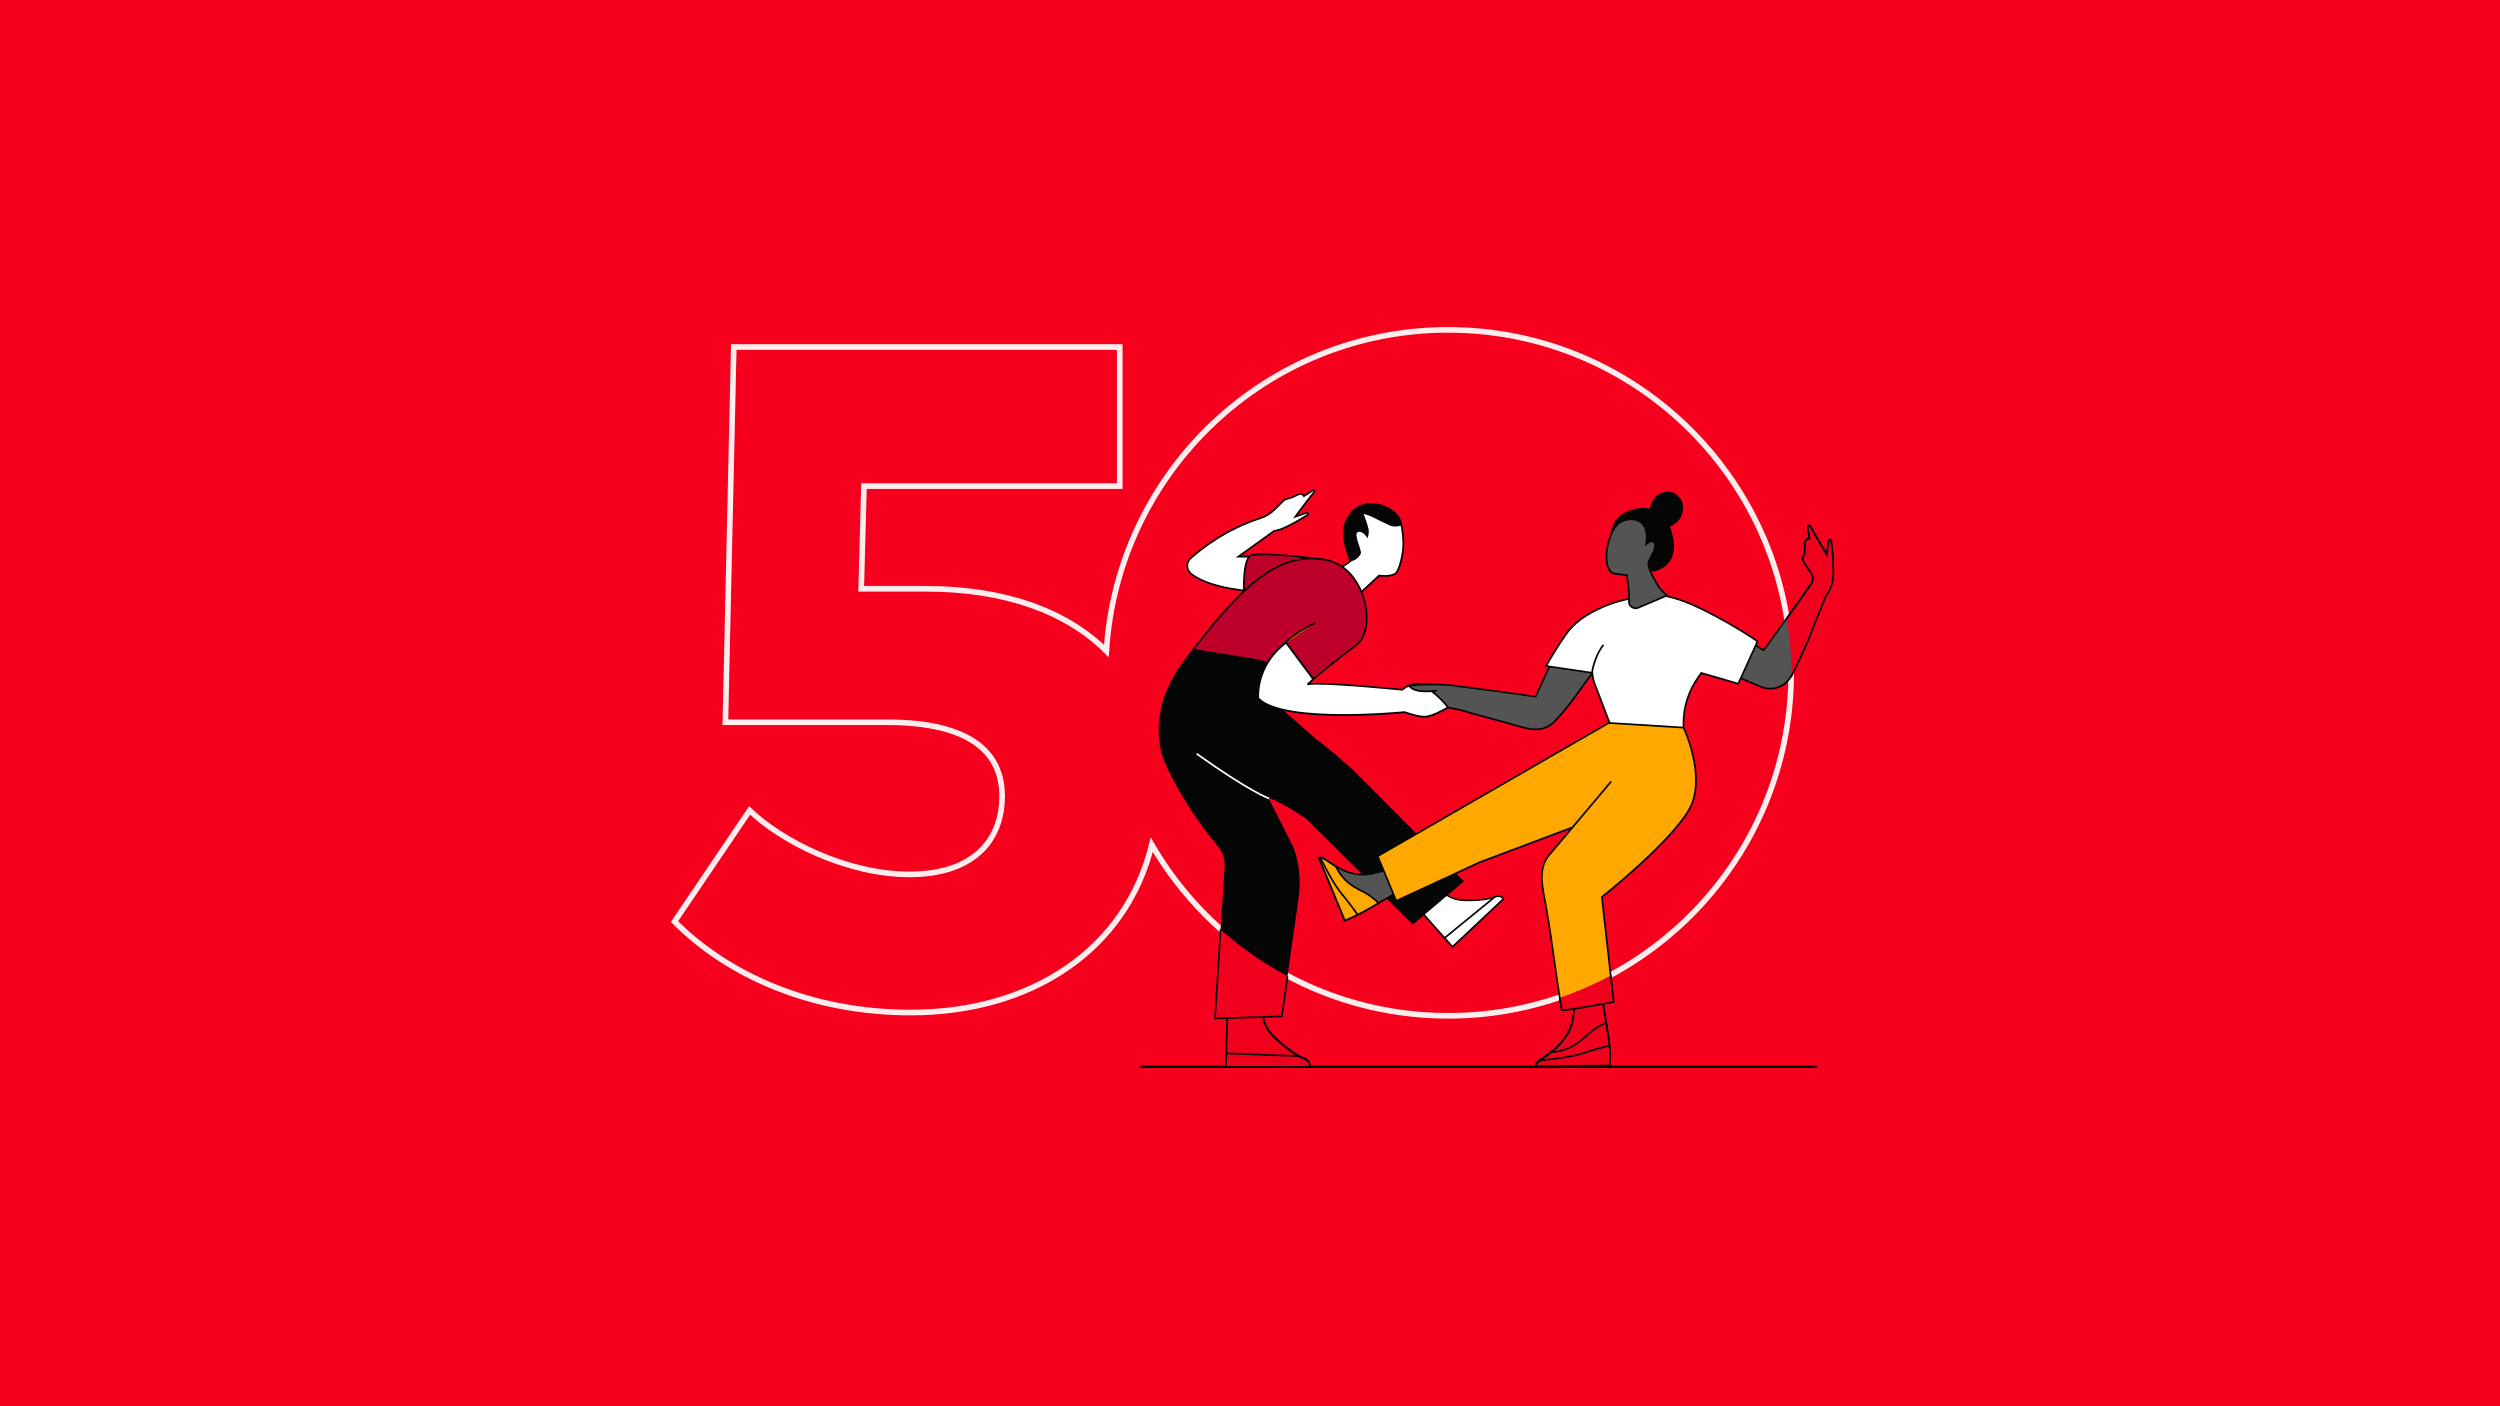 <?xml version="1.0" encoding="UTF-8"?>
<svg id="c" data-name="Layer 2" xmlns="http://www.w3.org/2000/svg" xmlns:xlink="http://www.w3.org/1999/xlink" viewBox="0 0 1280 720">
  <defs>
    <style>
      .g {
        fill: #545454;
      }

      .g, .h, .i, .j, .k, .l, .m, .n {
        stroke-width: 0px;
      }

      .o {
        fill: #ffeded;
        stroke-width: 2px;
      }

      .o, .p {
        stroke: #ffeded;
        stroke-miterlimit: 10;
      }

      .h, .p {
        fill: none;
      }

      .i {
        fill: #bd0029;
      }

      .j {
        fill: #f1001e;
      }

      .k {
        fill: #040505;
      }

      .q {
        clip-path: url(#e);
      }

      .r {
        clip-path: url(#f);
      }

      .s {
        clip-path: url(#d);
      }

      .l {
        fill: #ffa800;
      }

      .m {
        fill: #f6001e;
      }

      .n {
        fill: #fff;
      }
    </style>
    <clipPath id="d">
      <rect class="h" width="1280" height="720"/>
    </clipPath>
    <clipPath id="e">
      <path class="h" d="M224.42,48.25v580.58h831.16V48.25H224.42ZM741.54,520.35c-64.87,0-121.38-35.27-151.79-87.58-13.13,53.69-61.48,85.91-123.45,85.91-51.38,0-93.91-19.36-120.91-46.59l38.47-56.87c16.49,15.77,49.7,32.74,81.96,32.74s47.31-16.01,47.31-40.14c0-21.03-14.58-37.76-59.01-37.76h-82.68l4.3-192.11h197.62v71.21h-130.95l-1.43,52.57h32.98c41.28,0,72.4,11.84,92.55,31.84,5.8-91.74,81.83-164.4,175.04-164.4s175.6,78.62,175.6,175.6-78.62,175.6-175.6,175.6Z"/>
    </clipPath>
    <clipPath id="f">
      <rect class="h" y="-847.06" width="1280" height="720"/>
    </clipPath>
  </defs>
  <g class="s">
    <rect class="m" x="-54.98" y="-55.61" width="1360.73" height="796.52"/>
    <g>
      <path class="m" d="M741.51,168.88c-93.2,0-169.23,72.66-175.04,164.4-20.15-20-51.27-31.84-92.55-31.84h-32.98l1.43-52.57h130.95v-71.21h-197.62l-4.3,192.11h82.68c44.44,0,59.01,16.73,59.01,37.76,0,24.13-16.24,40.14-47.31,40.14s-65.47-16.97-81.96-32.74l-38.47,56.87c27,27.23,69.53,46.59,120.91,46.59,61.97,0,110.32-32.22,123.45-85.91,30.41,52.31,86.92,87.58,151.79,87.58,96.98,0,175.6-78.62,175.6-175.6s-78.62-175.6-175.6-175.6Z"/>
      <path class="o" d="M741.51,168.88v-.44c-93.44,0-169.66,72.85-175.48,164.82l.44.03.31-.31c-20.26-20.1-51.5-31.97-92.87-31.97h-32.52l1.4-51.69h130.96v-72.09h-198.49l-4.32,193h83.13c22.17,0,36.83,4.18,45.91,10.91,9.08,6.73,12.66,15.99,12.66,26.41,0,11.97-4.02,21.86-11.86,28.79-7.84,6.93-19.55,10.91-35.02,10.91-32.1.01-65.26-16.93-81.65-32.61l-.38-.36-38.96,57.61.26.26c27.09,27.32,69.73,46.72,121.22,46.72,31.06,0,58.73-8.07,80.29-22.9,21.56-14.82,37-36.4,43.59-63.35l-.43-.1-.38.22c30.48,52.44,87.13,87.8,152.17,87.8,97.22,0,176.04-78.81,176.04-176.04,0-97.23-78.81-176.04-176.04-176.04v.88c48.37,0,92.16,19.6,123.85,51.3,31.7,31.7,51.3,75.49,51.3,123.86,0,48.37-19.6,92.16-51.3,123.85-31.7,31.7-75.48,51.3-123.85,51.3-64.71,0-121.07-35.18-151.41-87.36l-.55-.95-.26,1.06c-6.54,26.74-21.84,48.12-43.23,62.83-21.39,14.71-48.88,22.74-79.79,22.74-51.27,0-93.68-19.32-120.6-46.46l-.31.31.37.25,38.47-56.87-.37-.25-.3.32c16.59,15.85,49.85,32.85,82.26,32.86,15.61,0,27.55-4.02,35.6-11.13,8.05-7.11,12.16-17.29,12.15-29.45,0-10.61-3.7-20.23-13.02-27.12-9.32-6.89-24.16-11.08-46.43-11.08h-82.23l4.28-191.23h196.75s0,70.32,0,70.32h-130.94l-1.45,53.45h33.43c41.2,0,72.19,11.82,92.24,31.71l.69.68.06-.97c5.79-91.51,81.63-163.99,174.6-163.99v-.44Z"/>
      <path class="n" d="M646.67,519.96s-.23,5.17,5.78,10.94c6.01,5.77,11.28,9.37,15.03,10.82.74.29,1.31.63,1.75,1,1.75,1.48,1.26,3.34,1.26,3.34h-42.84l.2-7,.55-18.96"/>
      <path class="k" d="M646.23,519.94v.09c0,.74.23,5.73,5.91,11.18,6.04,5.8,11.33,9.43,15.17,10.91h0c.71.28,1.24.59,1.62.92h0c1.01.86,1.16,1.81,1.17,2.39,0,.16-.01.29-.03.38l-.02.1v.02s0,0,0,0l.43.11v-.44h-42.39l.19-6.54.55-18.96-.88-.03-.55,18.96-.22,7.45h43.64l.09-.33s.08-.3.08-.72c0-.75-.24-2.02-1.48-3.06h0c-.48-.41-1.1-.77-1.87-1.07h0c-3.66-1.41-8.9-4.98-14.88-10.73-5.49-5.27-5.64-9.97-5.65-10.55v-.05s0-.01,0-.01l-.88-.04Z"/>
      <path class="n" d="M739.7,457.3s2.96,3.41,10.06,3.64c7.11.22,12.47-.5,15.63-1.75.63-.25,1.17-.35,1.66-.37,1.95-.06,2.76,1.39,2.76,1.39l-26.11,24.56-4.06-4.56-10.99-12.36"/>
      <path class="k" d="M739.37,457.59c.05.06,3.13,3.57,10.38,3.79.86.03,1.69.04,2.5.04,5.92,0,10.44-.69,13.3-1.82.59-.23,1.08-.32,1.51-.34h.1c.82,0,1.37.3,1.74.6.18.15.32.3.4.41l.09.13.02.03h0s.13-.07.13-.07l-.14.08h0s.13-.08.13-.08l-.14.08.39-.21-.3-.32-25.78,24.25-3.76-4.22-10.99-12.36-.66.59,10.99,12.36,4.36,4.9,26.69-25.1-.17-.3s-.24-.43-.73-.82c-.49-.4-1.25-.8-2.3-.8h-.13c-.54.02-1.14.14-1.81.4-2.69,1.06-7.14,1.76-12.98,1.76-.8,0-1.62-.01-2.47-.04-3.48-.11-5.93-1-7.5-1.85-.79-.43-1.35-.84-1.72-1.15-.18-.15-.32-.28-.4-.36l-.09-.1-.02-.02h0s-.67.57-.67.57Z"/>
      <path class="g" d="M798.89,330.16c-4.79,8.75-12.64,26.56-12.64,26.56-10.25-1.58-30.96-4.27-41.84-5.66-6.62-.85-12.26-.36-18.5-.91-1.01-.09-1.1.97-.21,1.29,2.05.75,4.77,1.73,7.09,1.88-3.41,1.92-7.99,2.72-11.65,3.64-2.39.61-4.32.88-6.54,1.41-.82.19-.79,1.22.18,1.35,1.85.26,4.27.45,6.22.71-.02,1.53.51,2.43,2.13,2.91,1.61.48,3.86.89,5.48,1.5,1.41.52.86,1.81,3.13,1.11,2.27-.71,7.04-4.14,9.8-3.64,8.44,1.52,7.31,1.71,15.54,3.88,4.38,1.16,14.38,3.92,22.46,6.2,5.94,1.69,11.93,1.69,16.47-3.06,10.54-11.07,16.41-22.19,26.54-33.9-9.34-2.47-14.16-3.35-23.64-5.27h0Z"/>
      <path class="k" d="M798.89,330.16l-.39-.21c-4.81,8.79-12.66,26.59-12.66,26.59l.4.18.07-.44c-10.26-1.58-30.97-4.27-41.86-5.67-6.67-.85-12.32-.37-18.52-.91h-.16c-.32,0-.61.09-.82.27-.21.19-.33.46-.33.73,0,.5.36.95.91,1.14h0c2.05.75,4.79,1.74,7.22,1.9l.03-.44-.22-.38c-3.31,1.87-7.85,2.67-11.54,3.6-2.37.6-4.29.88-6.53,1.41-.55.12-.93.58-.92,1.07,0,.27.11.55.32.75.2.21.49.34.82.39h0c1.88.27,4.29.45,6.23.71l.06-.44h-.44s0,.07,0,.07c0,.79.14,1.49.55,2.05.41.57,1.04.95,1.89,1.21h0c1.65.49,3.88.9,5.45,1.49h0c.45.17.62.39.88.69.13.14.28.31.5.44.22.13.51.21.83.21.33,0,.72-.07,1.21-.22,1.15-.36,2.74-1.29,4.42-2.12,1.67-.84,3.42-1.56,4.68-1.55.18,0,.35.01.5.04,4.22.76,6.02,1.18,7.81,1.69,1.79.51,3.57,1.1,7.7,2.19,4.37,1.15,14.38,3.92,22.45,6.2,2.25.64,4.51,1.04,6.72,1.04,3.7,0,7.26-1.15,10.18-4.22,10.59-11.12,16.46-22.26,26.56-33.92l.46-.53-.68-.18c-9.36-2.47-14.19-3.36-23.66-5.27h-.04s-.05,0-.05,0h-.26l-.13.23.39.21v.44h0v-.44l-.09.43c9.48,1.92,14.28,2.79,23.61,5.26l.11-.43-.33-.29c-10.17,11.76-16.03,22.88-26.53,33.89-2.76,2.88-6.02,3.95-9.54,3.95-2.1,0-4.29-.39-6.48-1.01-8.08-2.29-18.08-5.05-22.46-6.21-4.11-1.08-5.87-1.67-7.68-2.18-1.82-.51-3.66-.95-7.89-1.71-.21-.04-.43-.06-.66-.06-1.56,0-3.36.8-5.07,1.65-1.7.85-3.32,1.77-4.29,2.07-.44.13-.74.18-.95.18-.2,0-.29-.04-.38-.09-.13-.07-.26-.24-.48-.49-.22-.24-.54-.53-1.04-.71h0c-1.68-.63-3.93-1.04-5.51-1.51h0c-.74-.22-1.17-.51-1.43-.88-.26-.36-.38-.85-.38-1.54v-.07s0-.39,0-.39l-.39-.05c-1.97-.26-4.39-.44-6.22-.71h0c-.18-.02-.27-.08-.32-.13l-.06-.13c0-.07.02-.15.24-.22,2.19-.52,4.13-.8,6.55-1.41,3.64-.92,8.24-1.71,11.76-3.69l1.29-.73-1.48-.1c-2.23-.14-4.93-1.1-6.97-1.85h0c-.27-.1-.32-.26-.32-.31l.03-.06s.09-.06.24-.06h.08c6.3.55,11.92.07,18.49.91,10.88,1.39,31.59,4.09,41.83,5.66l.33.05.14-.31s.49-1.11,1.3-2.92c2.43-5.41,7.75-17.07,11.33-23.61l-.39-.21v.44-.44Z"/>
      <path class="g" d="M938.62,291.22h0c.04-5.01-.57-10.62-1.1-14.5-.1-.73-1.24-.58-1.32.18l-.81,7-5.59-9.35c-.91-1.53-1.99-3.55-2.89-5.3-.34-.65-1.43-.21-1.32.53l.83,5.74s-2.42.36-2.36,2.66-.11,5.34-.11,5.34c0,0-1.4,2.06-.9,2.91.17.28.62,1.28,1.15,2.49.1.03.19.04.28.07.71,2.13,5.65,5.52,2.83,9.87-8.63,12.48-24.28,34.11-24.28,34.11l-23.72-14.12-20.28,13.27c5.49,3.79,28.7,13.76,42.55,19.55,5.96,2.5,12.82-.07,15.69-5.86,3.22-6.51,7.11-14.64,9.04-19.68,2.58-6.72,6.58-16.44,8.7-21.53,0,0,4.11-4.36,3.58-13.39h.02Z"/>
      <path class="k" d="M938.62,291.22h.44c0-.14,0-.28,0-.42,0-4.94-.59-10.35-1.11-14.14-.03-.26-.17-.5-.36-.65-.19-.15-.42-.21-.64-.21-.27,0-.54.09-.76.26-.22.17-.4.45-.44.78l-.66,5.71-4.92-8.24c-.9-1.51-1.97-3.53-2.87-5.28-.19-.38-.58-.57-.92-.56-.31,0-.6.12-.83.32-.23.2-.41.51-.41.87v.16s.84,5.73.84,5.73l.44-.06-.07-.44s-.67.1-1.35.52c-.34.21-.68.5-.95.92-.27.41-.44.95-.44,1.58v.1c.01.36.01.73.01,1.1,0,1.02-.03,2.07-.06,2.87-.03.8-.06,1.33-.06,1.33l.44.02-.36-.25s-.27.39-.53.91c-.26.52-.55,1.16-.55,1.79,0,.23.04.47.17.68.06.1.22.43.42.86.2.43.44.98.71,1.58l.08.19.2.06c.12.03.2.05.28.07l.12-.43-.42.14c.17.5.49.99.87,1.51.57.78,1.28,1.64,1.84,2.56.56.93.96,1.91.96,2.95,0,.77-.22,1.58-.79,2.48l.37.24-.36-.25c-4.31,6.23-10.38,14.76-15.37,21.73-2.5,3.48-4.72,6.58-6.32,8.8-.8,1.11-1.45,2.01-1.89,2.62s-.69.95-.69.95l.36.26.23-.38-23.96-14.26-21.06,13.78.54.37c1.41.98,3.9,2.31,7.07,3.87,9.51,4.68,25.17,11.37,35.56,15.72,1.6.67,3.26.99,4.89.99,4.68,0,9.16-2.61,11.36-7.06,3.22-6.52,7.12-14.64,9.06-19.72,2.57-6.72,6.58-16.43,8.7-21.52l-.41-.17.32.3c.05-.05,3.75-4.01,3.75-12.11,0-.52-.02-1.06-.05-1.61l-.44.03-.2.39h.02s.63.33.63.33v-.71s-.44,0-.44,0l.2-.39h-.02s-.68-.35-.68-.35l.04.76c.03.54.05,1.06.05,1.56,0,3.91-.89,6.8-1.77,8.7-.44.95-.88,1.66-1.21,2.13-.16.23-.3.41-.39.52l-.11.12-.03.03h0s-.06.06-.06.06l-.03.07c-2.12,5.09-6.12,14.81-8.7,21.54-1.92,5.01-5.81,13.13-9.03,19.64-2.05,4.14-6.22,6.57-10.57,6.57-1.52,0-3.06-.3-4.55-.92-6.92-2.9-16.18-6.84-24.4-10.52-4.11-1.84-7.95-3.62-11.11-5.18-3.16-1.55-5.63-2.89-6.96-3.81l-.25.36.24.37,20.05-13.12,23.83,14.18.24-.33s15.65-21.64,24.29-34.12h0s0-.01,0-.01c.66-1.01.93-2.01.93-2.96,0-1.69-.85-3.14-1.72-4.36-.44-.61-.88-1.17-1.25-1.67-.36-.5-.64-.94-.75-1.27l-.07-.22-.23-.06c-.12-.03-.2-.05-.28-.07l-.12.43.4-.18c-.27-.61-.51-1.16-.71-1.6-.2-.44-.35-.76-.46-.94-.02-.04-.05-.11-.05-.23,0-.34.21-.93.46-1.39.12-.23.24-.44.33-.59l.11-.17.04-.06.07-.1v-.12s.13-2.17.13-4.25c0-.38,0-.76-.01-1.13v-.07c0-.48.12-.83.3-1.1.26-.42.68-.68,1.05-.84.18-.08.35-.13.46-.16l.13-.03h.03s0,0,0,0l.43-.07-.89-6.17v-.04s.1-.2.1-.2l.26-.1c.09,0,.09,0,.14.08.9,1.76,1.98,3.79,2.9,5.33l6.25,10.47.96-8.29c.01-.09.05-.14.11-.19l.22-.08.1.02.03.07c.51,3.76,1.1,9.15,1.1,14.02,0,.14,0,.28,0,.42h.44s.2-.39.2-.39l-.2.39Z"/>
      <path class="n" d="M685.31,291.05l.59-.26c1.24-.54,2.44-1.22,3.55-2.01,2.06-1.49,2.09-1.54,2.15-1.69l.04-.07v-.08c0-.05.04-.68,0-.89-.09-.87-.55-2.05-1.12-3.54-1.54-4.01-3.87-10.09-.94-16.27,3.37-7.12,9.31-8.18,12.55-8.18,1.91,0,3.87.35,5.67,1.01,3.97,1.45,6.8,3.53,8.4,6.19.52.86.96,2.12,1.32,3.72.56,2.46.92,5.83.99,9.27.08,4.57-1.88,14.51-4.45,15.69-1.7.79-3.71.96-5.1.96-1.5,0-2.61-.19-2.62-.19l-.21-.04-9.19,8.49-11.63-12.11h0Z"/>
      <path class="k" d="M702.11,258.5c1.85,0,3.77.34,5.52.99,3.87,1.41,6.63,3.43,8.18,6,.49.81.93,2.05,1.28,3.59.56,2.43.91,5.77.97,9.17.09,4.75-1.99,14.27-4.19,15.28-1.63.76-3.57.92-4.91.92-1.46,0-2.54-.19-2.55-.19l-.43-.08-.32.3-8.7,8.05-10.89-11.33h0c1.28-.56,2.5-1.25,3.63-2.06,2.16-1.56,2.19-1.61,2.3-1.87l.06-.14v-.15s.04-.64,0-.95c-.11-.95-.56-2.15-1.15-3.67-1.52-3.94-3.81-9.91-.96-15.93,3.27-6.9,9.01-7.92,12.15-7.92M702.12,257.62c-4.84,0-9.99,2.18-12.94,8.44-4.07,8.59,1.69,16.84,2.03,20.07.03.14,0,.68,0,.79-.04.07-1.05.82-2,1.51-1.08.78-2.24,1.44-3.46,1.97l-1.17.51,12.37,12.87,9.34-8.64s1.14.2,2.7.2,3.56-.2,5.29-1c2.85-1.32,4.78-11.59,4.7-16.1-.05-2.93-.34-6.49-1-9.35-.35-1.55-.81-2.9-1.38-3.85-1.64-2.72-4.54-4.88-8.63-6.37-1.76-.64-3.76-1.04-5.82-1.04l-.03-.02Z"/>
      <path class="k" d="M689.16,266.05c-4.07,8.59,1.23,18.06,1.57,21.3,3.04.3,5.43-2.52,5.99-3.84.77-1.76-3.98-10.09-1.46-11.09,2.52-1,4.9,3.18,4.9,3.18,0,0,.77-1.76.65-3.9-.11-2.14-2.6-8.45-2.6-8.45,2.14-.11,8.8,3.82,13.19,5.74,2.38,1.03,4.81.56,6.54-.1-.35-1.55-.81-2.9-1.38-3.85-1.64-2.72-4.54-4.88-8.63-6.37-5.87-2.15-14.55-1.54-18.77,7.39"/>
      <path class="n" d="M672.78,252.03c.44-.52-.2-1.24-.78-.87l-4.4,2.85s-.92-1.84-2.76-.92c-1.84.92-4.33,1.93-4.33,1.93,0,0-2.59.49-3.24,1.14l-4.52,4.52c-2.07,2.07-4.59,3.66-7.38,4.56-17.51,5.63-29.98,15.37-35.76,20.56-2.43,2.18-2.27,6.01.3,8.02,11.12,8.68,36.71,9.28,36.71,9.28l-5.52-18.14h-7.1l18.37-13.17c1.17-.14,2.44-.45,3.81-1.01,4.54-1.85,9.87-5.03,13.33-7.24.56-.36.14-1.23-.49-1.01l-5.85,1.99,6.08-8.11c.99-1.32,2.34-2.96,3.52-4.37h.02Z"/>
      <path class="k" d="M672.78,252.03l.34.29c.17-.19.25-.44.25-.66-.01-.57-.45-1.03-1.04-1.04-.19,0-.39.06-.57.17l-4.4,2.85.24.37.4-.2s-.18-.36-.52-.7c-.34-.34-.89-.72-1.64-.72-.37,0-.77.09-1.2.31-.91.45-1.99.93-2.83,1.3-.85.37-1.46.62-1.47.62l.17.41-.08-.43s-.66.12-1.41.33c-.37.1-.77.23-1.13.38-.36.15-.68.31-.93.55l-4.52,4.52c-2.03,2.03-4.48,3.58-7.2,4.45-17.59,5.66-30.11,15.44-35.92,20.65-1.25,1.13-1.87,2.67-1.87,4.2,0,1.68.74,3.36,2.2,4.5,5.69,4.43,14.91,6.74,22.73,7.99,7.82,1.24,14.23,1.39,14.24,1.39h.61s-5.8-19.02-5.8-19.02h-6.06l17.26-12.37-.26-.36.05.44c1.21-.15,2.52-.46,3.93-1.04,4.58-1.87,9.92-5.06,13.4-7.27.31-.19.47-.53.47-.83,0-.26-.1-.51-.27-.7-.17-.19-.43-.33-.73-.33-.11,0-.22.02-.33.06h0s-4.5,1.53-4.5,1.53l5.22-6.97c.98-1.31,2.33-2.95,3.51-4.35l-.34-.28.2.39h.02s.08-.05.08-.05l.06-.07-.34-.29-.2-.39h-.02s-.08.05-.08.05l-.06.07c-1.19,1.41-2.54,3.05-3.54,4.39l-6.93,9.25,7.2-2.44h0s.06,0,.06,0l.08.04.04.11-.06.09c-3.45,2.2-8.77,5.37-13.26,7.2-1.33.54-2.56.84-3.7.98h-.11s-19.58,14.05-19.58,14.05h8.15l5.43,17.83.42-.13v-.44s-.38,0-1.1-.04c-2.51-.12-8.96-.53-15.98-1.85-7.02-1.32-14.6-3.58-19.36-7.3-1.23-.97-1.86-2.38-1.86-3.8,0-1.3.52-2.59,1.58-3.54,5.75-5.16,18.18-14.87,35.6-20.47,2.86-.92,5.43-2.55,7.55-4.67l4.52-4.52c.08-.09.33-.23.64-.36.46-.19,1.07-.36,1.54-.48.24-.06.45-.1.6-.14.15-.03.23-.05.23-.05h.04s.04-.03.04-.03c0,0,2.5-1.02,4.36-1.95.32-.16.58-.21.8-.21.43,0,.76.21,1.01.46.12.12.21.25.28.34l.07.11v.03s.02,0,.02,0l.13-.07-.13.07h0s.13-.07.13-.07l-.13.07.22.44,4.82-3.12.09-.03.1.05.05.11-.04.09.34.29-.2-.39.2.39Z"/>
      <rect class="l" x="653.33" y="317.29" width="23.27" height="11.44"/>
      <path class="i" d="M678.18,286.52s-27.67-3.71-37.08-2.36c-5.52.79-4.15,22.34-4.15,22.34"/>
      <path class="k" d="M678.24,286.08s-19.85-2.66-31.69-2.66c-2.15,0-4.03.09-5.51.3-.56.08-1.05.34-1.47.71-.74.66-1.27,1.67-1.69,2.89-1.26,3.65-1.51,9.33-1.51,13.58,0,3.23.15,5.62.15,5.62l.88-.06s-.04-.59-.08-1.58c-.04-.99-.08-2.39-.08-3.99,0-3.21.15-7.25.76-10.51.3-1.63.72-3.07,1.26-4.1.27-.51.57-.92.89-1.2.32-.28.65-.45,1.01-.5,1.41-.2,3.26-.29,5.38-.29,5.86,0,13.77.66,20.19,1.33,3.21.33,6.06.66,8.1.91s3.28.41,3.28.41l.12-.87Z"/>
      <path class="i" d="M673.44,318.86c-29.98,14.99-30.76,36.28-30.76,36.28-11.05-3.16-33.92-19.72-33.92-19.72,27.61-36.28,45.75-52.86,69.42-48.91,11.18,1.86,16.62,10.98,18.97,16.66.82,1.98,1.31,3.76,1.88,6.01,0,0,3.6,15.19-5.07,21.5-8.29,6.03-21.5,16.92-21.5,16.92,0,0-11.63-15.35-14-18.5"/>
      <path class="k" d="M673.24,318.47c-15.06,7.53-22.83,16.67-26.81,23.95-3.98,7.27-4.19,12.67-4.19,12.72l.44.02.12-.42c-5.42-1.54-13.91-6.47-20.99-10.99-3.54-2.26-6.74-4.43-9.06-6.03-1.16-.8-2.09-1.46-2.74-1.92-.65-.46-1-.71-1-.72l-.26.36.35.27c12.47-16.38,23-28.73,32.94-36.96,9.95-8.23,19.28-12.34,29.43-12.34,2.16,0,4.37.19,6.63.56,5.48.91,9.55,3.6,12.55,6.77,3,3.17,4.93,6.82,6.09,9.63.81,1.95,1.29,3.7,1.86,5.95l.43-.11-.43.1s.01.04.03.13c.14.63.7,3.44.7,6.89,0,2.38-.27,5.07-1.11,7.56-.84,2.5-2.25,4.8-4.53,6.46-8.31,6.04-21.51,16.94-21.52,16.94l.28.34.35-.27s-.73-.96-1.85-2.45c-3.38-4.47-10.37-13.69-12.15-16.05l-.7.53c2.37,3.15,14,18.5,14,18.5l.28.37.35-.29s.82-.68,2.19-1.8c4.1-3.34,13.08-10.6,19.28-15.11,2.46-1.79,3.96-4.27,4.84-6.89.88-2.62,1.15-5.4,1.15-7.84,0-4.06-.75-7.21-.75-7.23h0c-.57-2.26-1.07-4.07-1.9-6.08-1.19-2.87-3.16-6.62-6.26-9.9-3.1-3.28-7.35-6.08-13.05-7.03-2.3-.38-4.55-.58-6.77-.58-10.4,0-19.96,4.23-29.99,12.55-10.04,8.31-20.6,20.7-33.08,37.11l-.27.36.37.26s5.73,4.15,12.84,8.69c7.12,4.54,15.59,9.48,21.22,11.1l.54.15.02-.56v-.05c.04-.58.45-5.94,4.46-12.95,4.01-7.01,11.61-15.68,26.05-22.91l-.39-.79Z"/>
      <path class="k" d="M595.35,359.1c.74-3.21,5.52-15.78,15.78-26.82l32.89,5.29c.47.11,2.92.45,5.37,2.21,2.76,1.97-4.2,5.91-4.34,9.86-.26,7.64,2.64,7.32,9.07,11.44l19.72,17.36c3.62,2.32,17.53,14.26,20.51,17.36l55.18,55.48-26.16,22.12-54.26-53.93s-11.05-7.89-19.72-11.05l13.09,25.92c2.79,8.14,3.62,16.83,2.41,25.34l-8.56,60.47-34.25,1.08,4.91-77.7c.24-3.71-.99-7.38-3.4-10.22-7.04-8.29-19.01-24.49-26.68-41.84,0,0-7.1-12.62-1.58-32.34h.02Z"/>
      <path class="g" d="M675.36,439.41l13.18,31.91s5.8-2.4,10.2-4.9c1.97-1.12,4.69-2.68,7.1-4.07,2.99-1.73,5.52-3.19,5.52-3.19l7.06-4.28-4.32-10.44-11.07,2.74c-7.77,1.92-14.52-.89-19.16-3.62-1.97-1.16-3.56-2.29-4.68-3.04-3.76-2.52-3.86-1.12-3.86-1.12"/>
      <path class="k" d="M675.36,439.41l-.41.17,13.35,32.32.41-.17s5.81-2.4,10.25-4.92c1.97-1.12,4.7-2.68,7.11-4.07,1.5-.87,2.88-1.66,3.88-2.24s1.63-.94,1.64-.94h0s7.38-4.48,7.38-4.48l-4.6-11.14-11.43,2.84c-1.75.43-3.44.62-5.08.62-5.46,0-10.22-2.11-13.75-4.19-1.95-1.15-3.52-2.27-4.66-3.03-1.81-1.21-2.81-1.57-3.5-1.58-.38,0-.7.15-.86.36-.16.2-.18.39-.18.44l-.03.47h.48v-.44l-.41.17.41-.17v-.44h0v.44l.44.03h-.08s.07.05.07.05v-.05s-.07,0-.07,0l.07.06h0s0,0,0,0h0s0,0,0,0h0s.03-.02.17-.03c.34-.01,1.26.26,3.01,1.43,1.11.74,2.71,1.89,4.7,3.06,3.6,2.12,8.5,4.31,14.2,4.31,1.7,0,3.47-.2,5.29-.65l10.7-2.65,4.03,9.74-6.74,4.08.23.38-.22-.38s-2.52,1.46-5.52,3.19c-2.41,1.38-5.13,2.95-7.1,4.07-2.18,1.24-4.72,2.46-6.72,3.37-1,.45-1.86.83-2.47,1.09-.61.26-.97.41-.97.41l.17.41.41-.17-13.3-32.18h-.3v.44Z"/>
      <path class="l" d="M675.36,439.41l13.18,31.91s3.15-1.31,6.57-2.98c1.22-.6,2.48-1.25,3.64-1.91,1.97-1.12,4.69-2.68,7.1-4.07-1.61-1.56-4.65-4.2-8.62-6.17-5.02-2.49-9.64-5.14-13.33-12.6-1.97-1.16-3.56-2.29-4.68-3.04-1.76-1.18-2.72-1.5-3.24-1.51-.59,0-.62.39-.62.39"/>
      <path class="k" d="M675.36,439.41l-.41.17,13.35,32.32.41-.17s3.16-1.31,6.6-2.99c1.22-.6,2.49-1.26,3.66-1.92,1.97-1.12,4.7-2.68,7.11-4.07l.51-.29-.42-.41c-1.63-1.58-4.7-4.25-8.73-6.25-5.01-2.49-9.48-5.05-13.13-12.4l-.06-.12-.11-.07c-1.95-1.14-3.52-2.27-4.65-3.03-1.8-1.2-2.79-1.56-3.48-1.58h0s0,0,0,0c-.39,0-.71.15-.87.35-.17.2-.18.39-.19.45l.44.03.39-.2v-.02s-.81.37-.81.37l.41-.17-.39.2v.02s.73,1.45.73,1.45l.11-1.62h-.09s.08.06.08.06v-.06s-.08,0-.08,0l.08.06h0s0,0,0,0h0s0,0,0,0h0s.04-.03.19-.03v-.44.44c.34,0,1.26.27,2.99,1.43,1.11.74,2.71,1.89,4.7,3.06l.22-.38-.4.2c3.74,7.56,8.5,10.31,13.53,12.8,3.91,1.94,6.93,4.55,8.51,6.09l.31-.32-.22-.38c-2.41,1.39-5.13,2.95-7.1,4.07-1.14.65-2.4,1.3-3.61,1.89-1.7.83-3.34,1.58-4.55,2.11-.61.27-1.1.48-1.45.63-.35.15-.54.23-.54.23l.17.41.41-.17-13.18-31.91-.41.17-.39.2.39-.2Z"/>
      <path class="k" d="M695.48,468.09c-1.38-1.97-4.29-6-8.15-10.66-4.25-5.13-9.12-14.79-10.96-18.58l-.79.38c1.85,3.82,6.71,13.48,11.07,18.76,3.84,4.64,6.73,8.65,8.11,10.61l.72-.51Z"/>
      <path class="g" d="M786.64,545.65l36.67.41s1.18-8.3.35-13.82c-.37-2.46-.91-5.89-1.39-8.92-.59-3.76-1.1-6.94-1.1-6.94l-1.61-8.96-12.45.32-1.54,12.47c-1.09,8.75-6.64,14.6-11.28,18.29-1.97,1.57-3.76,2.75-4.98,3.61-4.08,2.88-2.67,3.53-2.67,3.53"/>
      <path class="k" d="M786.64,546.09l37.06.41.05-.38s.65-4.57.65-9.21c0-1.63-.08-3.27-.3-4.73-.37-2.46-.91-5.89-1.39-8.92-.59-3.76-1.1-6.94-1.1-6.94l-1.68-9.34-13.21.34-1.58,12.85c-1.06,8.58-6.52,14.33-11.11,18-1.95,1.56-3.73,2.73-4.96,3.59-1.23.87-1.98,1.54-2.44,2.09-.46.55-.65.98-.65,1.37,0,.27.11.5.22.63.12.13.23.19.26.21l.37-.8-.08.18.11-.16-.03-.02-.08.18.11-.16h0s0-.05,0-.05c0-.07.05-.34.44-.8.39-.46,1.09-1.1,2.28-1.94,1.21-.85,3.01-2.04,5-3.62,4.67-3.73,10.33-9.66,11.44-18.58l1.49-12.09,11.69-.3,1.55,8.58.43-.08-.44.07s.13.79.33,2.06c.2,1.26.48,3,.77,4.88.48,3.04,1.01,6.46,1.39,8.92.21,1.4.29,3,.29,4.6,0,2.28-.16,4.56-.32,6.26-.08.85-.16,1.56-.22,2.06s-.1.77-.1.77l.44.06v-.44s-36.67-.41-36.67-.41v.88Z"/>
      <path class="l" d="M786.64,545.65l37.47-.39s.48-4.35.09-8.53c-.13-1.49-.32-3.04-.53-4.49-.37-2.46-.91-5.89-1.39-8.92-2.23,1.03-6.16,3.12-9.75,6.44-4.54,4.18-9.1,7.88-18.23,8.75-1.97,1.57-3.76,2.75-4.98,3.61-1.91,1.35-2.62,2.21-2.83,2.74-.24.61.15.79.15.79"/>
      <path class="k" d="M786.65,546.09l37.86-.39.04-.39s.24-2.22.24-5.02c0-1.14-.04-2.38-.15-3.61-.13-1.5-.32-3.06-.53-4.51-.37-2.47-.91-5.89-1.39-8.93l-.09-.58-.53.25c-2.26,1.05-6.22,3.15-9.86,6.52-4.54,4.17-8.95,7.77-17.97,8.64h-.13s-.1.09-.1.09c-1.95,1.56-3.73,2.73-4.96,3.59-1.93,1.38-2.7,2.25-2.99,2.93h0c-.07.19-.11.36-.11.53,0,.27.1.49.22.62.11.13.22.19.26.21l.38-.8-.04.08.07-.06-.03-.02-.04.08.07-.06v-.05s0-.1.04-.2h0c.14-.37.8-1.21,2.68-2.54,1.21-.85,3.01-2.04,5-3.62l-.28-.34.04.44c9.24-.87,13.94-4.67,18.49-8.87,3.54-3.27,7.43-5.35,9.64-6.37l-.19-.4-.44.07c.48,3.04,1.01,6.46,1.39,8.92.21,1.44.39,2.98.53,4.46.11,1.2.15,2.41.15,3.53,0,1.37-.06,2.61-.12,3.49-.03.44-.06.8-.08,1.05-.02.25-.04.38-.04.38l.44.05v-.44s-37.47.39-37.47.39v.88Z"/>
      <path class="k" d="M824.16,534.51c-2.44.61-7.48,1.95-13.48,3.97-6.63,2.23-17.9,3.37-22.29,3.75l.08.88c4.43-.38,15.7-1.5,22.5-3.79,5.98-2.02,10.99-3.35,13.41-3.95l-.21-.86Z"/>
      <path class="l" d="M826.33,415.61l-68.88,25.93-42.59,19.72-9.47-22.87,118.62-68.41s29.29-2.97,37.96,2.55"/>
      <path class="k" d="M826.18,415.19l-68.9,25.93-42.19,19.53-9.14-22.09,118.29-68.22-.22-.38.04.44s.49-.05,1.36-.12c2.62-.22,8.68-.67,15.26-.67,4.07,0,8.33.17,12.09.67,3.75.5,6.99,1.34,8.98,2.61l.47-.74c-2.19-1.39-5.52-2.22-9.33-2.74-3.81-.51-8.11-.68-12.2-.68-8.82,0-16.7.8-16.71.8h-.09s-119.04,68.66-119.04,68.66l9.79,23.65,43-19.91,68.86-25.92-.31-.83Z"/>
      <path class="l" d="M861.97,372.5s10.25,21.41,4.73,37.86c-5.52,16.46-46.54,48.91-46.54,48.91l5.98,53.45s-26.35,4.92-26.49,4.14c-3.16-17.36-3.94-28.4-7.97-51.93-1.81-10.58-5.06-20.75,2.51-28.36l30.7-36.46"/>
      <path class="k" d="M861.58,372.69s.1.2.27.59c1.21,2.7,6.06,14.34,6.05,26.19,0,3.65-.46,7.32-1.61,10.75-1.34,4.01-4.91,9.1-9.52,14.44-6.91,8.01-16.13,16.58-23.62,23.15-3.75,3.28-7.06,6.06-9.44,8.02-1.19.98-2.14,1.76-2.8,2.28-.66.53-1.01.81-1.02.81l-.19.15,6.01,53.69.44-.05-.08-.43s-1.41.26-3.59.66c-3.26.59-8.23,1.48-12.71,2.23-2.24.37-4.35.7-6.06.94-1.71.24-3.03.39-3.62.39-.12,0-.21,0-.23-.01h0s-.08.27-.08.27l.16-.22-.08-.04-.08.27.16-.22-.23.32.39-.07c-.02-.13-.11-.22-.15-.25l-.23.32.39-.07c-3.15-17.33-3.94-28.37-7.97-51.92-.94-5.51-2.26-10.88-2.26-15.77,0-4.54,1.11-8.64,4.65-12.21h.01s30.71-36.49,30.71-36.49l-.68-.57-30.7,36.46.34.28-.31-.31c-3.74,3.75-4.91,8.15-4.91,12.83,0,5.05,1.34,10.45,2.27,15.92,4.02,23.52,4.81,34.55,7.97,51.93.02.1.07.19.12.24.09.1.17.12.23.15.18.06.32.06.52.06.93,0,2.97-.27,5.58-.66,7.82-1.19,20.55-3.56,20.56-3.56l.4-.08-6.03-53.85-.44.05.27.35s10.27-8.12,21.22-18.31c5.48-5.09,11.13-10.7,15.77-16.08,4.64-5.38,8.26-10.51,9.69-14.73,1.19-3.55,1.66-7.31,1.66-11.03,0-13.82-6.4-27.13-6.41-27.16l-.8.38Z"/>
      <path class="n" d="M853.25,305.23c-6.84-1.47-12.41-.24-21.78,1.92-3.17.73-6.28,1.71-9.29,2.96-5.76,2.38-14.58,6.49-20.16,14.29-5.77,8.07-10.44,16.58-10.44,16.58l23.65,3.51c.12,1.7.45,3.39,1.01,5.01l7.86,20.65,37.86,2.36s-.02-.25-.03-.68c-.33-9.05,2.41-17.96,7.69-25.32l1.42-1.98,18.92,5.5,9.86-21.69s-16.25-11.26-34.02-19.02c-4.05-1.76-8.25-3.17-12.57-4.09h0Z"/>
      <path class="k" d="M853.25,305.23l.09-.43c-2.09-.45-4.08-.65-6.08-.65-4.63,0-9.35,1.07-15.89,2.58-3.19.74-6.33,1.72-9.36,2.98-5.78,2.39-14.68,6.52-20.35,14.44-5.79,8.09-10.46,16.62-10.47,16.63l-.3.56,24.27,3.6.06-.44-.44.03c.13,1.74.46,3.46,1.04,5.13h0s7.97,20.93,7.97,20.93l38.65,2.41-.04-.5s0-.06,0-.17c0-.11-.01-.28-.02-.49h0c-.02-.49-.03-.97-.03-1.44,0-8.46,2.69-16.72,7.64-23.61l1.24-1.72,18.99,5.52,10.17-22.37-.3-.21s-16.28-11.28-34.09-19.06c-4.07-1.78-8.3-3.19-12.65-4.12l-.09.43h.44v-.37l-.35-.08-.09.43h-.44v.37l.35.07c4.28.92,8.46,2.31,12.48,4.07,8.85,3.87,17.35,8.61,23.62,12.39,3.14,1.89,5.72,3.54,7.52,4.71.9.59,1.6,1.06,2.08,1.38.48.32.73.5.73.5l.25-.36-.4-.18-9.7,21.34-18.85-5.48-1.6,2.23c-5.06,7.04-7.8,15.48-7.8,24.12,0,.49,0,.98.03,1.47l.44-.02h-.44c0,.45.03.7.03.71l.44-.03.03-.44-37.58-2.35-7.76-20.38-.41.16.42-.14c-.55-1.58-.87-3.23-.99-4.9l-.03-.35-24-3.56-.06.44.39.21s.29-.53.82-1.45c1.58-2.77,5.28-9.06,9.59-15.09,5.5-7.68,14.23-11.76,19.97-14.14,2.99-1.23,6.08-2.21,9.22-2.93,6.54-1.51,11.2-2.56,15.69-2.56,1.94,0,3.86.19,5.89.63l.09-.43h-.44.44Z"/>
      <path class="k" d="M824.75,272.82c1.77-8.76,6.79-10.78,12.44-12.28,5.66-1.5,12.27.36,15.72,5.08,1.41,1.93,2.26,4.22,2.93,6.51,1.28,4.39,1.92,9.23.09,13.41-2.39,5.44-9.15,8.51-14.82,6.72"/>
      <path class="k" d="M845.15,262.91c-1.26-4.57,2.08-9.71,6.67-10.92,2.36-.63,5.08-.28,6.85,1.39,1.37,1.29,2.65,3.19,2.96,5.04.43,2.47-.31,5.14-1.63,7.28-1.26,2.04-3.48,3.28-5.71,4.17-2.29.91-5.28,1.38-6.92-.47"/>
      <path class="g" d="M842.75,278.78s1.61-6.45-1.66-10.34c-3.27-3.89-10.17-2.79-13.2.35-3.03,3.14-5.37,10.59-5.4,15.89-.04,5.31,1.39,8.62,4.11,9.06,2.73.45,6.31.75,6.31.75,0,0,1.4,7.33,1.1,13.41-.13,2.66,2.73,4.42,5.07,3.15l14.33-6.08s-3.61-3.22-4.89-5.67c-1.28-2.44-5.68-9.06-4.38-11.92,1.31-2.86,4.2-6.87,2.92-9.31-1.28-2.44-4.31.69-4.31.69h-.02Z"/>
      <path class="k" d="M842.75,278.78l.43.11s.41-1.64.41-3.78c0-2.16-.41-4.87-2.16-6.96-1.58-1.87-3.92-2.65-6.27-2.65-2.88,0-5.81,1.14-7.59,2.98-1.59,1.66-2.94,4.34-3.93,7.3-.98,2.96-1.58,6.18-1.6,8.89v.19c0,2.64.36,4.8,1.09,6.4.72,1.6,1.88,2.66,3.4,2.9,2.75.45,6.34.75,6.34.75l.04-.44-.43.08s.07.37.18,1.01c.32,1.93.96,6.34.96,10.53,0,.6-.01,1.19-.04,1.77v.2c0,1.11.46,2.08,1.18,2.75.71.68,1.68,1.08,2.7,1.08.62,0,1.25-.15,1.85-.48l-.21-.39.17.41,14.97-6.35-.52-.46s-.05-.05-.15-.14c-.35-.32-1.24-1.16-2.19-2.18-.94-1.02-1.93-2.22-2.45-3.22-.57-1.09-1.72-2.94-2.72-4.92-1.01-1.97-1.85-4.08-1.84-5.54,0-.42.07-.78.2-1.07.52-1.15,1.33-2.53,2.02-3.93.68-1.4,1.26-2.83,1.26-4.16,0-.56-.11-1.11-.37-1.61-.21-.4-.47-.7-.79-.89-.31-.2-.66-.28-.99-.28-.85,0-1.63.47-2.23.89-.59.43-1,.85-1.01.86l.32.31-.2-.39h-.02s.2.4.2.4l.43.11-.43-.11.2.39h.02s.07-.04.07-.04l.05-.05h.01c.08-.09.47-.48.98-.83.51-.36,1.14-.66,1.61-.66.2,0,.36.04.52.14.16.1.32.27.47.55.18.35.27.75.27,1.2,0,1.07-.5,2.41-1.17,3.77-.67,1.36-1.47,2.74-2.03,3.95-.2.44-.28.92-.28,1.44,0,1.76.91,3.91,1.94,5.94,1.02,2.02,2.19,3.89,2.73,4.93.68,1.3,1.92,2.72,3,3.85,1.07,1.12,1.98,1.94,1.99,1.94l.29-.33-.17-.41-14.35,6.09h-.02c-.47.27-.96.38-1.43.38-.78,0-1.53-.31-2.09-.84-.55-.53-.9-1.26-.91-2.11v-.16c.03-.6.05-1.2.05-1.81,0-5.7-1.15-11.69-1.15-11.71l-.06-.33-.33-.03s-.89-.07-2.12-.21c-1.23-.13-2.8-.32-4.15-.54-1.18-.2-2.08-.97-2.74-2.4-.65-1.42-1.01-3.48-1.01-6.04v-.19c.01-2.59.6-5.74,1.55-8.62.95-2.88,2.29-5.48,3.72-6.97,1.55-1.62,4.31-2.71,6.95-2.71,2.16,0,4.23.71,5.59,2.33,1.55,1.83,1.96,4.33,1.95,6.39,0,1.01-.1,1.91-.19,2.55-.05.32-.1.58-.13.75-.02.09-.03.15-.04.2l-.02.06-.23.93.86-.43-.2-.39Z"/>
      <path class="n" d="M649.91,408.38h-.02c-.52-.19-10.21-3.73-36.94-22.81l-.51.72c27.63,19.73,37.13,22.91,37.2,22.93l.28-.84Z"/>
      <polyline class="k" points="583.91 546.49 930.21 546.49 930.21 545.61 583.91 545.61"/>
      <path class="n" d="M672.26,347.65l-13.8-18.54c-15.78,11.83-14.2,28.4-14.2,28.4,12.62,13.41,74.94,7.1,74.94,7.1,0,0,6.31,2.36,10.25,2.36s11.83-4.73,11.83-4.73c-1.58-3.16-10.25-10.25-12.62-11.83,0,0-5.52-1.58-10.72,2.73,0,0-41.65-4.18-48.17-2.8l-.07-.12,2.75-2.6"/>
      <path class="k" d="M672.61,347.39l-14.07-18.89-.35.27c-6.64,4.98-10.26,10.81-12.2,15.91-1.94,5.1-2.22,9.46-2.22,11.56,0,.84.04,1.31.05,1.33v.15s.12.11.12.11c1.7,1.8,4.21,3.22,7.28,4.37,9.22,3.42,23.61,4.35,36.81,4.36,16.55,0,31.21-1.48,31.22-1.48l-.04-.44-.15.41s1.59.6,3.68,1.19c2.09.6,4.67,1.2,6.73,1.2,1.07,0,2.34-.31,3.66-.76,3.95-1.35,8.39-4.02,8.4-4.03l.35-.21-.18-.37c-.44-.87-1.29-1.91-2.38-3.07-3.26-3.44-8.57-7.72-10.39-8.94l-.06-.04-.07-.02s-1.06-.3-2.65-.3c-2.16,0-5.39.55-8.48,3.11l.28.34.04-.44s-30.65-3.08-43.53-3.08c-2.14,0-3.78.08-4.78.29l.09.43.38-.22-.07-.12-.38.22.3.32,2.75-2.6-.61-.64-3.01,2.84.24.42.16.28.31-.07c.86-.18,2.49-.27,4.59-.27,6.38,0,17.25.77,26.52,1.54,4.63.38,8.86.77,11.94,1.06,1.54.14,2.78.26,3.65.35.86.08,1.34.13,1.34.13l.18.02.14-.12c2.9-2.4,5.89-2.91,7.92-2.91.74,0,1.35.07,1.77.14.21.03.37.07.48.09l.12.03h.03s.12-.42.12-.42l-.24.37c1.15.77,3.91,2.93,6.56,5.29,1.32,1.18,2.62,2.4,3.68,3.52,1.06,1.12,1.88,2.14,2.23,2.85l.39-.2-.23-.38s-.12.07-.34.2c-.77.45-2.77,1.57-5,2.58-2.22,1.01-4.69,1.89-6.27,1.88-1.89,0-4.44-.58-6.48-1.17-1.03-.29-1.93-.59-2.58-.81-.32-.11-.58-.2-.76-.27-.18-.06-.27-.1-.27-.1l-.1-.04h-.1s-.91.1-2.54.24c-4.89.42-16.21,1.25-28.59,1.25-8.77,0-18.07-.42-25.96-1.7-3.95-.64-7.54-1.49-10.54-2.61-3-1.11-5.39-2.49-6.94-4.15l-.32.3.44-.04v-.08c-.02-.16-.04-.56-.04-1.17,0-2.02.27-6.28,2.16-11.24,1.89-4.97,5.4-10.64,11.9-15.52l-.26-.35-.35.26,13.8,18.54.71-.53Z"/>
      <path class="g" d="M735.75,353.57c-.79,0-11.07,1.89-14.2-2.36,0,0,2.36-.79,11.83-.79"/>
      <path class="k" d="M735.75,353.13c-.16,0-.36.03-.7.07-.98.12-2.89.35-4.98.35-1.57,0-3.26-.13-4.72-.53-1.47-.4-2.7-1.06-3.44-2.07l-.36.26.14.42v-.03s0,.03,0,.03h0s-.01-.03-.01-.03v.03c.08-.02,2.56-.76,11.71-.76v-.88c-9.49,0-11.89.78-11.97.81l-.58.19.36.49c.91,1.24,2.34,1.97,3.92,2.4,1.58.43,3.33.56,4.95.56,1.44,0,2.78-.11,3.81-.21.51-.05.95-.11,1.28-.14.32-.04.56-.06.59-.06v-.88Z"/>
      <polyline class="k" points="734.18 349.97 732.6 349.97 732.6 350.86 734.18 350.86"/>
      <path class="n" d="M815.23,344.48c-.43-.44,1.77-9.84,5.79-14.31"/>
      <path class="k" d="M815.55,344.17l-.23.23.3-.12-.07-.11-.23.23.3-.12-.14.06.15-.03v-.02s-.15.06-.15.06l.15-.03v-.11c0-.34.12-1.17.38-2.22.76-3.17,2.68-8.55,5.35-11.51l-.66-.59c-1.91,2.13-3.37,5.25-4.39,8.07-.51,1.41-.89,2.74-1.16,3.83-.26,1.1-.4,1.93-.41,2.43,0,.09,0,.18.02.27.02.09.03.19.16.33l.63-.62Z"/>
      <polyline class="k" points="664.79 540 627.87 538.62 627.84 539.5 664.76 540.88"/>
      <polyline class="k" points="765.12 458.86 739.36 479.88 739.92 480.56 765.67 459.54"/>
      <g class="q">
        <path class="j" d="M646.69,520.24s-.23,5.17,5.78,10.94c6.01,5.77,11.28,9.37,15.03,10.82.74.29,1.31.63,1.75,1,1.75,1.48,1.26,3.34,1.26,3.34h-42.84l.2-7,.55-18.96"/>
        <path class="k" d="M646.25,520.22v.09c0,.74.23,5.73,5.91,11.18,6.04,5.8,11.33,9.43,15.17,10.91h0c.71.28,1.24.59,1.62.92h0c1.01.86,1.16,1.81,1.17,2.39,0,.16-.01.29-.03.38l-.02.1v.02s0,0,0,0l.43.11v-.44h-42.39l.19-6.54.55-18.96-.88-.03-.55,18.96-.22,7.45h43.64l.09-.33s.08-.3.08-.72c0-.75-.24-2.02-1.48-3.06h0c-.48-.41-1.1-.77-1.87-1.07h0c-3.66-1.41-8.9-4.98-14.88-10.73-5.49-5.27-5.64-9.97-5.65-10.55v-.05s0-.01,0-.01l-.88-.04Z"/>
        <path class="j" d="M739.72,457.58s2.96,3.41,10.06,3.64c7.11.22,12.47-.5,15.63-1.75.63-.25,1.17-.35,1.66-.37,1.95-.06,2.76,1.39,2.76,1.39l-26.11,24.56-4.06-4.56-10.99-12.36"/>
        <path class="k" d="M739.39,457.86c.05.06,3.13,3.57,10.38,3.79.86.03,1.69.04,2.5.04,5.92,0,10.44-.69,13.3-1.82.59-.23,1.08-.32,1.51-.34h.1c.82,0,1.37.3,1.74.6.18.15.32.3.4.41l.09.13.02.03h0s.14-.08.14-.08l-.14.08h0s.14-.08.14-.08l-.14.08.39-.21-.3-.32-25.78,24.25-3.76-4.22-10.99-12.36-.66.59,10.99,12.36,4.36,4.9,26.69-25.1-.17-.3s-.24-.43-.73-.82c-.49-.4-1.25-.8-2.3-.8h-.13c-.54.02-1.14.14-1.81.4-2.69,1.06-7.14,1.76-12.98,1.76-.8,0-1.62-.01-2.47-.04-3.48-.11-5.93-1-7.5-1.85-.79-.43-1.35-.84-1.72-1.15-.18-.15-.32-.28-.4-.36l-.09-.1-.02-.02h0s-.67.57-.67.57Z"/>
        <path class="j" d="M798.92,330.44c-4.79,8.75-12.64,26.56-12.64,26.56-10.25-1.58-30.96-4.27-41.84-5.67-6.62-.85-12.26-.36-18.5-.91-1.01-.09-1.1.97-.21,1.29,2.05.75,4.76,1.73,7.09,1.88-3.42,1.92-7.99,2.72-11.65,3.64-2.39.61-4.32.88-6.54,1.41-.82.19-.79,1.22.18,1.35,1.85.26,4.27.45,6.22.71-.02,1.53.51,2.43,2.13,2.91,1.61.48,3.86.89,5.48,1.5,1.41.52.86,1.81,3.13,1.11,2.27-.71,7.04-4.14,9.8-3.64,8.44,1.52,7.31,1.71,15.54,3.88,4.38,1.16,14.38,3.92,22.46,6.2,5.94,1.69,11.93,1.69,16.47-3.06,10.54-11.07,16.41-22.19,26.54-33.9-9.34-2.47-14.16-3.35-23.64-5.27h0Z"/>
        <path class="k" d="M798.92,330.44l-.39-.21c-4.81,8.79-12.66,26.59-12.66,26.59l.4.18.07-.44c-10.26-1.58-30.97-4.27-41.85-5.67-6.67-.85-12.32-.37-18.52-.91h-.16c-.32,0-.61.09-.82.27-.21.19-.33.46-.33.73,0,.5.36.95.91,1.14h0c2.05.75,4.79,1.75,7.22,1.9l.03-.44-.22-.38c-3.31,1.87-7.85,2.67-11.54,3.6-2.37.6-4.29.88-6.53,1.41-.55.12-.93.58-.92,1.07,0,.27.11.55.32.75.2.21.49.34.82.39h0c1.88.27,4.29.45,6.23.71l.06-.44h-.44s0,.07,0,.07c0,.79.14,1.49.55,2.05.41.57,1.04.95,1.89,1.21h0c1.65.49,3.88.9,5.45,1.49h0c.45.17.62.39.88.69.13.14.28.31.5.44.22.13.51.21.83.21.33,0,.72-.07,1.21-.22,1.15-.36,2.74-1.29,4.42-2.12,1.67-.84,3.42-1.56,4.68-1.55.18,0,.35.01.5.04,4.22.76,6.02,1.18,7.81,1.69,1.79.51,3.57,1.1,7.7,2.19,4.37,1.15,14.38,3.92,22.45,6.2,2.25.64,4.51,1.04,6.72,1.04,3.7,0,7.26-1.15,10.18-4.22,10.59-11.12,16.46-22.26,26.56-33.92l.46-.53-.68-.18c-9.36-2.47-14.19-3.36-23.67-5.27h-.04s-.05,0-.05,0h-.26l-.13.23.39.21v.44h0v-.44l-.09.43c9.48,1.92,14.28,2.79,23.61,5.26l.11-.43-.33-.29c-10.17,11.76-16.03,22.87-26.53,33.89-2.76,2.88-6.02,3.95-9.54,3.95-2.1,0-4.29-.39-6.48-1.01-8.08-2.29-18.08-5.05-22.47-6.21-4.11-1.08-5.87-1.67-7.68-2.18-1.82-.51-3.66-.95-7.89-1.71-.21-.04-.43-.06-.66-.06-1.56,0-3.36.8-5.07,1.65-1.7.85-3.32,1.77-4.29,2.07-.44.13-.74.18-.95.18-.2,0-.29-.04-.38-.09-.13-.07-.26-.24-.48-.49-.22-.24-.54-.53-1.04-.71h0c-1.68-.63-3.93-1.04-5.51-1.51h0c-.74-.22-1.17-.51-1.43-.88-.26-.36-.38-.85-.38-1.54v-.07s0-.39,0-.39l-.39-.05c-1.97-.26-4.39-.44-6.22-.71h0c-.18-.02-.27-.08-.32-.13l-.06-.13c0-.07.02-.15.24-.22,2.19-.52,4.13-.8,6.55-1.41,3.64-.92,8.24-1.71,11.76-3.69l1.29-.73-1.48-.1c-2.23-.14-4.93-1.1-6.97-1.85h0c-.27-.1-.32-.26-.32-.31l.03-.06s.09-.06.24-.06h.08c6.3.55,11.92.07,18.49.91,10.88,1.39,31.59,4.09,41.83,5.66l.33.05.14-.31s.49-1.11,1.3-2.92c2.43-5.41,7.75-17.07,11.33-23.61l-.39-.21v.44-.44Z"/>
        <path class="j" d="M938.64,291.5h0c.04-5.01-.57-10.62-1.1-14.5-.1-.73-1.24-.58-1.32.18l-.81,7-5.59-9.35c-.91-1.53-1.99-3.55-2.89-5.3-.34-.65-1.43-.21-1.32.53l.83,5.74s-2.42.36-2.36,2.66c.06,2.3-.11,5.34-.11,5.34,0,0-1.4,2.06-.9,2.91.17.28.62,1.28,1.15,2.49.1.03.19.04.28.07.71,2.13,5.65,5.52,2.83,9.87-8.63,12.48-24.28,34.11-24.28,34.11l-23.72-14.12-20.28,13.27c5.49,3.79,28.7,13.76,42.55,19.55,5.96,2.5,12.82-.07,15.69-5.86,3.22-6.51,7.11-14.64,9.04-19.68,2.58-6.72,6.58-16.44,8.7-21.53,0,0,4.11-4.36,3.58-13.39h.02Z"/>
        <path class="k" d="M938.64,291.5h.44c0-.14,0-.28,0-.42,0-4.94-.59-10.35-1.11-14.14-.03-.26-.17-.5-.36-.65-.19-.15-.42-.21-.64-.21-.27,0-.54.09-.76.26-.22.17-.4.45-.44.78l-.66,5.7-4.92-8.24c-.9-1.51-1.97-3.53-2.87-5.28-.19-.38-.58-.57-.92-.56-.31,0-.6.12-.83.32-.23.2-.41.51-.41.87v.16s.84,5.74.84,5.74l.44-.06-.07-.44s-.67.1-1.35.52c-.34.21-.68.5-.95.92-.27.41-.44.95-.44,1.58v.1c.01.36.01.73.01,1.11,0,1.02-.03,2.07-.06,2.87-.03.79-.06,1.33-.06,1.33l.44.02-.36-.25s-.27.39-.53.91c-.26.52-.55,1.16-.55,1.79,0,.23.04.47.17.68.06.1.22.43.42.86.2.43.44.98.71,1.58l.08.19.2.06c.12.03.2.05.28.07l.12-.43-.42.14c.17.5.49.99.87,1.51.57.78,1.28,1.64,1.84,2.56.56.93.96,1.91.96,2.95,0,.77-.22,1.58-.79,2.48l.37.24-.36-.25c-4.31,6.23-10.38,14.76-15.37,21.73-2.5,3.48-4.72,6.58-6.32,8.8-.8,1.11-1.45,2.01-1.89,2.62s-.69.95-.69.95l.36.26.23-.38-23.96-14.26-21.06,13.78.54.37c1.41.98,3.9,2.31,7.07,3.87,9.51,4.68,25.17,11.37,35.56,15.72,1.6.67,3.26.99,4.89.99,4.68,0,9.16-2.61,11.36-7.06,3.22-6.52,7.12-14.64,9.06-19.72,2.57-6.71,6.58-16.43,8.7-21.52l-.41-.17.32.3c.05-.05,3.75-4.01,3.75-12.11,0-.52-.02-1.06-.05-1.61l-.44.03-.2.39h.02s.63.33.63.33v-.71s-.44,0-.44,0l.2-.39h-.02s-.68-.35-.68-.35l.04.76c.03.54.05,1.06.05,1.56,0,3.91-.89,6.8-1.77,8.7-.44.95-.88,1.66-1.21,2.13-.16.23-.3.41-.39.52l-.11.12-.03.03h0s-.06.06-.06.06l-.03.07c-2.12,5.09-6.13,14.81-8.71,21.54-1.92,5.01-5.81,13.13-9.03,19.64-2.05,4.14-6.22,6.57-10.57,6.57-1.52,0-3.06-.3-4.55-.92-6.92-2.9-16.18-6.84-24.4-10.52-4.11-1.84-7.95-3.62-11.11-5.18-3.16-1.55-5.63-2.89-6.96-3.81l-.25.36.24.37,20.05-13.12,23.83,14.18.24-.33s15.65-21.64,24.29-34.12h0s0-.01,0-.01c.66-1.01.93-2.01.93-2.96,0-1.69-.85-3.14-1.72-4.36-.44-.61-.88-1.17-1.25-1.67-.36-.5-.64-.94-.75-1.27l-.07-.22-.23-.06c-.12-.03-.2-.05-.28-.07l-.12.43.4-.18c-.27-.61-.51-1.16-.71-1.6-.2-.44-.35-.76-.46-.94-.02-.04-.05-.11-.05-.23,0-.34.21-.93.46-1.39.12-.23.24-.44.33-.59l.11-.17.04-.06.07-.1v-.12s.13-2.17.13-4.25c0-.38,0-.76-.01-1.13v-.07c0-.48.12-.83.3-1.1.26-.42.68-.68,1.05-.84.18-.08.35-.13.46-.16l.13-.03h.03s0,0,0,0l.43-.07-.89-6.17v-.04s.1-.2.1-.2l.26-.1c.09,0,.09,0,.14.08.9,1.76,1.98,3.79,2.9,5.33l6.25,10.47.96-8.29c.01-.09.05-.14.11-.19l.22-.08.1.02.03.07c.51,3.76,1.1,9.15,1.1,14.02,0,.14,0,.28,0,.42h.44s.2-.39.2-.39l-.2.39Z"/>
        <path class="j" d="M685.33,291.32l.59-.26c1.24-.54,2.44-1.22,3.55-2.01,2.06-1.49,2.09-1.54,2.15-1.69l.04-.07v-.08c0-.05.04-.68,0-.89-.09-.87-.55-2.05-1.12-3.54-1.54-4.01-3.87-10.09-.94-16.27,3.37-7.12,9.31-8.18,12.55-8.18,1.91,0,3.86.35,5.67,1.01,3.97,1.45,6.8,3.53,8.4,6.19.52.86.96,2.12,1.32,3.72.56,2.46.92,5.83.99,9.27.08,4.57-1.88,14.51-4.45,15.69-1.7.79-3.71.96-5.1.96-1.5,0-2.61-.19-2.62-.19l-.21-.04-9.19,8.49-11.63-12.11h0Z"/>
        <path class="j" d="M702.13,258.78c1.85,0,3.77.34,5.52.99,3.87,1.41,6.63,3.43,8.18,6,.49.81.93,2.05,1.28,3.59.56,2.43.91,5.77.97,9.17.09,4.75-1.99,14.27-4.19,15.28-1.63.76-3.57.92-4.91.92-1.46,0-2.54-.19-2.55-.19l-.43-.08-.32.3-8.7,8.05-10.89-11.33h0c1.28-.56,2.5-1.25,3.63-2.06,2.16-1.56,2.19-1.61,2.3-1.87l.06-.14v-.15s.04-.64,0-.95c-.11-.95-.56-2.15-1.15-3.67-1.52-3.94-3.81-9.91-.96-15.93,3.26-6.9,9.01-7.92,12.15-7.92M702.14,257.9c-4.84,0-9.99,2.18-12.95,8.44-4.07,8.59,1.69,16.84,2.03,20.07.03.14,0,.68,0,.79-.04.07-1.05.82-2,1.51-1.08.78-2.24,1.44-3.46,1.97l-1.17.51,12.37,12.87,9.34-8.64s1.14.2,2.7.2,3.56-.2,5.29-1c2.85-1.32,4.78-11.59,4.7-16.1-.05-2.93-.34-6.49-1-9.35-.35-1.55-.81-2.9-1.38-3.85-1.64-2.72-4.54-4.88-8.63-6.37-1.76-.64-3.76-1.04-5.82-1.04l-.03-.02Z"/>
        <path class="j" d="M689.19,266.32c-4.07,8.59,1.23,18.06,1.57,21.3,3.04.3,5.43-2.52,5.99-3.84.77-1.76-3.98-10.09-1.46-11.09,2.52-1,4.9,3.18,4.9,3.18,0,0,.77-1.76.65-3.9-.11-2.14-2.6-8.45-2.6-8.45,2.14-.11,8.8,3.82,13.19,5.74,2.38,1.03,4.81.56,6.54-.1-.35-1.55-.81-2.9-1.38-3.85-1.64-2.72-4.54-4.88-8.63-6.37-5.87-2.15-14.55-1.54-18.77,7.39"/>
        <path class="j" d="M672.8,252.3c.44-.52-.2-1.24-.78-.87l-4.4,2.85s-.92-1.84-2.76-.92c-1.84.92-4.33,1.93-4.33,1.93,0,0-2.59.49-3.24,1.14l-4.52,4.52c-2.07,2.07-4.59,3.66-7.38,4.56-17.51,5.63-29.98,15.37-35.76,20.56-2.43,2.18-2.27,6.01.3,8.02,11.12,8.68,36.71,9.28,36.71,9.28l-5.52-18.14h-7.1l18.37-13.17c1.17-.14,2.44-.45,3.81-1.01,4.54-1.85,9.87-5.03,13.33-7.24.56-.36.14-1.23-.49-1.01l-5.85,1.99,6.08-8.11c.99-1.32,2.34-2.96,3.52-4.37h.02Z"/>
        <path class="k" d="M672.8,252.3l.34.29c.17-.19.25-.44.25-.66-.01-.57-.45-1.03-1.04-1.04-.19,0-.39.06-.57.17l-4.4,2.85.24.37.4-.2s-.18-.36-.52-.7c-.34-.34-.89-.72-1.64-.72-.37,0-.77.09-1.2.31-.91.45-1.99.93-2.83,1.3-.85.37-1.46.62-1.47.62l.17.41-.08-.43s-.66.12-1.41.33c-.37.1-.77.23-1.13.38-.36.15-.68.31-.93.55l-4.52,4.52c-2.03,2.03-4.48,3.58-7.2,4.45-17.59,5.66-30.11,15.44-35.92,20.65-1.25,1.13-1.87,2.67-1.87,4.2,0,1.68.74,3.36,2.2,4.5,5.69,4.43,14.91,6.74,22.73,7.99,7.82,1.24,14.23,1.39,14.24,1.39h.61s-5.8-19.02-5.8-19.02h-6.06l17.26-12.37-.26-.36.05.44c1.21-.15,2.52-.46,3.93-1.04,4.58-1.87,9.92-5.06,13.4-7.27.31-.19.47-.53.47-.83,0-.26-.1-.51-.27-.7-.17-.19-.43-.33-.73-.33-.11,0-.22.02-.33.06h0s-4.5,1.53-4.5,1.53l5.22-6.97c.98-1.31,2.33-2.95,3.51-4.35l-.34-.28.2.39h.02s.08-.05.08-.05l.06-.07-.34-.29-.2-.39h-.02s-.08.05-.08.05l-.06.07c-1.19,1.41-2.54,3.05-3.54,4.39l-6.93,9.25,7.2-2.44h0s.06,0,.06,0l.08.04.04.11-.06.09c-3.45,2.2-8.77,5.37-13.26,7.2-1.33.54-2.56.84-3.7.98h-.11s-19.58,14.05-19.58,14.05h8.15l5.43,17.83.42-.13v-.44s-.38,0-1.1-.04c-2.51-.12-8.96-.53-15.98-1.85-7.02-1.32-14.6-3.58-19.36-7.3-1.23-.97-1.86-2.38-1.86-3.8,0-1.3.52-2.59,1.58-3.54,5.75-5.16,18.18-14.87,35.6-20.47,2.86-.92,5.43-2.55,7.55-4.67l4.52-4.52c.08-.09.33-.23.64-.36.46-.19,1.06-.36,1.54-.48.24-.06.45-.1.6-.14.15-.03.23-.05.23-.05h.04s.04-.03.04-.03c0,0,2.5-1.02,4.36-1.95.32-.16.58-.21.8-.21.43,0,.76.21,1.01.46.12.12.21.25.28.34l.07.11v.03s.02,0,.02,0l.13-.07-.13.07h0s.13-.07.13-.07l-.13.07.22.44,4.82-3.12.09-.03.1.05.05.11-.04.09.34.29-.2-.39.2.39Z"/>
        <rect class="j" x="653.35" y="317.56" width="23.27" height="11.44"/>
        <path class="j" d="M678.2,286.79s-27.67-3.71-37.08-2.36c-5.52.79-4.15,22.34-4.15,22.34"/>
        <path class="k" d="M678.26,286.36s-19.85-2.66-31.69-2.66c-2.15,0-4.03.09-5.51.3-.56.08-1.05.34-1.47.71-.74.66-1.27,1.67-1.69,2.89-1.26,3.65-1.51,9.33-1.51,13.58,0,3.23.15,5.62.15,5.63l.88-.06s-.04-.59-.08-1.58-.08-2.39-.08-3.99c0-3.21.15-7.25.76-10.51.3-1.63.72-3.07,1.26-4.1.27-.51.57-.92.89-1.2.32-.28.65-.45,1.01-.5,1.41-.2,3.26-.29,5.38-.29,5.86,0,13.77.66,20.19,1.33,3.21.33,6.06.66,8.1.91,2.04.25,3.28.41,3.28.41l.12-.87Z"/>
        <path class="j" d="M673.46,319.13c-29.98,14.99-30.76,36.28-30.76,36.28-11.05-3.16-33.92-19.72-33.92-19.72,27.61-36.28,45.75-52.86,69.42-48.91,11.18,1.86,16.62,10.98,18.97,16.66.82,1.98,1.31,3.76,1.88,6.01,0,0,3.6,15.19-5.07,21.5-8.29,6.03-21.5,16.92-21.5,16.92,0,0-11.63-15.35-14-18.5"/>
        <path class="k" d="M673.27,318.74c-15.06,7.53-22.83,16.67-26.81,23.95-3.98,7.27-4.19,12.67-4.19,12.72l.44.02.12-.42c-5.42-1.54-13.91-6.47-20.99-10.99-3.54-2.26-6.74-4.43-9.06-6.03-1.16-.8-2.09-1.46-2.74-1.92s-1-.71-1-.72l-.26.36.35.27c12.47-16.39,23-28.73,32.94-36.96,9.95-8.23,19.28-12.34,29.43-12.34,2.16,0,4.37.19,6.62.56,5.48.91,9.55,3.6,12.55,6.77,3,3.17,4.93,6.82,6.09,9.63.81,1.95,1.29,3.7,1.86,5.95l.43-.11-.43.1s.01.04.03.13c.14.63.7,3.44.7,6.89,0,2.38-.27,5.07-1.11,7.56-.84,2.5-2.25,4.8-4.53,6.46-8.31,6.04-21.51,16.94-21.52,16.94l.28.34.35-.27s-.73-.96-1.85-2.45c-3.38-4.47-10.37-13.69-12.15-16.05l-.7.53c2.37,3.15,14,18.5,14,18.5l.28.37.36-.29s.82-.68,2.19-1.8c4.1-3.34,13.08-10.6,19.28-15.11,2.46-1.79,3.96-4.27,4.84-6.89.88-2.62,1.15-5.4,1.15-7.84,0-4.06-.75-7.21-.75-7.23h0c-.57-2.26-1.07-4.07-1.9-6.08-1.19-2.87-3.16-6.62-6.26-9.9-3.1-3.28-7.35-6.08-13.05-7.03-2.3-.38-4.55-.58-6.77-.58-10.4,0-19.96,4.23-29.99,12.55-10.04,8.31-20.6,20.7-33.08,37.11l-.27.36.37.26s5.73,4.15,12.84,8.69c7.12,4.54,15.59,9.48,21.22,11.1l.54.15.02-.56v-.05c.04-.58.45-5.94,4.46-12.95,4.01-7.01,11.61-15.68,26.05-22.91l-.39-.79Z"/>
        <path class="j" d="M595.37,359.37c.74-3.21,5.52-15.78,15.78-26.82l32.89,5.29c.47.11,2.92.45,5.37,2.21,2.76,1.97-4.2,5.91-4.34,9.86-.26,7.64,2.64,7.32,9.07,11.44l19.72,17.36c3.62,2.32,17.53,14.26,20.51,17.36l55.18,55.48-26.16,22.12-54.26-53.93s-11.05-7.89-19.72-11.05l13.09,25.92c2.79,8.14,3.62,16.83,2.41,25.34l-8.56,60.47-34.25,1.08,4.92-77.7c.24-3.71-.99-7.38-3.4-10.22-7.04-8.29-19.01-24.49-26.68-41.84,0,0-7.1-12.62-1.58-32.34h.02Z"/>
        <path class="k" d="M595.37,359.37l.43.1c.35-1.54,1.73-5.48,4.28-10.37,2.56-4.89,6.29-10.76,11.39-16.25l-.32-.3-.07.44,32.89,5.29.07-.44-.1.43c.14.03.37.07.69.14.97.22,2.75.72,4.52,1.99.19.13.3.26.37.38.07.12.1.24.1.39,0,.37-.24.92-.68,1.55-.66.95-1.69,2.07-2.59,3.27-.89,1.2-1.66,2.49-1.72,3.89-.01.32-.02.63-.02.93,0,1.71.18,3.01.58,4.07.59,1.6,1.68,2.6,3.13,3.52,1.45.93,3.29,1.83,5.58,3.3l.24-.37-.29.33,19.75,17.38.03.02c.87.56,2.42,1.74,4.27,3.23,2.78,2.24,6.27,5.18,9.34,7.85,3.07,2.67,5.72,5.08,6.81,6.21l54.84,55.14-25.49,21.55-54-53.67-.03-.02s-11.06-7.91-19.83-11.1l-1.05-.38,13.6,26.91.39-.2-.42.14c1.94,5.66,2.92,11.6,2.92,17.55,0,2.53-.18,5.07-.54,7.59l-8.51,60.1-33.39,1.05,4.88-77.22c.02-.31.03-.63.03-.94,0-3.5-1.25-6.9-3.53-9.59-7.02-8.27-18.97-24.44-26.62-41.74v-.02s-.02-.02-.02-.02l-.04-.07c-.38-.71-3.59-7.04-3.59-17.28,0-4.25.55-9.17,2.09-14.65l-.42-.12v.44s.02,0,.02,0h.35s.08-.34.08-.34l-.43-.1v-.44s-.02,0-.02,0h-.33s-.09.32-.09.32c-1.56,5.56-2.12,10.57-2.12,14.89,0,11.13,3.71,17.74,3.74,17.78l.38-.22-.4.18c7.71,17.42,19.69,33.63,26.75,41.95,2.14,2.53,3.32,5.73,3.32,9.02,0,.29,0,.59-.03.88l-4.95,78.19,35.1-1.1,8.61-60.84c.36-2.56.54-5.14.54-7.71,0-6.05-1-12.08-2.97-17.84v-.03s-13.12-25.94-13.12-25.94l-.39.2-.15.41c4.29,1.56,9.2,4.31,13.03,6.67,1.92,1.18,3.56,2.26,4.73,3.05.58.39,1.05.71,1.36.93.32.22.49.34.49.34l.26-.36-.31.31,54.55,54.22,26.84-22.69-55.51-55.82-.31.31.32-.31c-1.52-1.58-5.73-5.33-10.04-9-2.15-1.83-4.33-3.64-6.19-5.14-1.87-1.5-3.41-2.68-4.35-3.28l-.24.37.29-.33-19.75-17.38-.03-.02c-3.11-1.99-5.39-2.96-6.81-4.19-.71-.61-1.21-1.28-1.55-2.2-.34-.92-.53-2.12-.53-3.76,0-.29,0-.59.02-.9.04-1.43,1.21-3.04,2.44-4.53.61-.75,1.23-1.47,1.71-2.16.47-.69.83-1.35.84-2.06,0-.28-.07-.56-.21-.82-.14-.26-.35-.48-.62-.67-1.27-.91-2.54-1.45-3.55-1.78-.51-.16-.95-.28-1.29-.35-.34-.08-.6-.12-.69-.14h-.01s-33.13-5.33-33.13-5.33l-.16.17c-5.16,5.56-8.94,11.49-11.52,16.44-2.59,4.96-3.97,8.91-4.36,10.58l.43.1v-.44s0,.44,0,.44Z"/>
        <path class="j" d="M675.39,439.69l13.18,31.91s5.8-2.4,10.2-4.9c1.97-1.12,4.69-2.68,7.1-4.07,2.99-1.73,5.52-3.19,5.52-3.19l7.06-4.28-4.31-10.44-11.07,2.74c-7.77,1.92-14.52-.89-19.16-3.62-1.97-1.16-3.56-2.29-4.68-3.04-3.76-2.52-3.86-1.12-3.86-1.12"/>
        <path class="j" d="M675.39,439.69l13.18,31.91s5.8-2.4,10.2-4.9c1.97-1.12,4.69-2.68,7.1-4.07,2.99-1.73,5.52-3.19,5.52-3.19l7.06-4.28-4.31-10.44-11.07,2.74c-7.77,1.92-14.52-.89-19.16-3.62-1.97-1.16-3.56-2.29-4.68-3.04-3.76-2.52-3.86-1.12-3.86-1.12h0Z"/>
        <path class="k" d="M675.39,439.69l-.41.17,13.35,32.32.41-.17s5.81-2.4,10.25-4.92c1.97-1.12,4.7-2.68,7.11-4.07,1.5-.87,2.88-1.66,3.88-2.24s1.63-.94,1.64-.94h0s7.38-4.48,7.38-4.48l-4.6-11.14-11.43,2.84c-1.75.43-3.44.62-5.08.62-5.46,0-10.22-2.11-13.75-4.19-1.95-1.15-3.52-2.27-4.66-3.03-1.81-1.21-2.81-1.57-3.5-1.58-.38,0-.7.15-.86.36-.16.2-.18.39-.18.44l-.03.47h.48v-.44l-.41.17.41-.17v-.44h0v.44l.44.03h-.08s.07.05.07.05v-.05s-.07,0-.07,0l.07.06h0s0,0,0,0h0s0,0,0,0h0s.03-.03.17-.03c.34-.01,1.26.26,3.01,1.43,1.11.74,2.71,1.89,4.7,3.06,3.6,2.12,8.5,4.31,14.2,4.31,1.7,0,3.47-.2,5.29-.65l10.7-2.65,4.03,9.74-6.74,4.08.23.38-.22-.38s-2.52,1.46-5.52,3.19c-2.41,1.38-5.13,2.95-7.1,4.07-2.18,1.24-4.72,2.46-6.72,3.37-1,.45-1.86.83-2.47,1.09-.61.26-.97.41-.97.41l.17.41.41-.17-13.3-32.18h-.3v.44Z"/>
        <path class="j" d="M675.39,439.69l13.18,31.91s3.15-1.31,6.57-2.98c1.22-.6,2.48-1.25,3.64-1.91,1.97-1.12,4.69-2.68,7.1-4.07-1.61-1.56-4.65-4.2-8.62-6.17-5.02-2.49-9.64-5.14-13.33-12.6-1.97-1.16-3.56-2.29-4.68-3.04-1.76-1.18-2.72-1.5-3.24-1.51-.59,0-.62.39-.62.39"/>
        <path class="j" d="M675.39,439.69l13.18,31.91s3.15-1.31,6.57-2.98c1.22-.6,2.48-1.25,3.64-1.91,1.97-1.12,4.69-2.68,7.1-4.07-1.61-1.56-4.65-4.2-8.62-6.17-5.02-2.49-9.64-5.14-13.33-12.6-1.97-1.16-3.56-2.29-4.68-3.04-1.76-1.18-2.72-1.5-3.24-1.51-.59,0-.62.39-.62.39v-.02Z"/>
        <path class="k" d="M675.39,439.69l-.41.17,13.35,32.32.41-.17s3.16-1.31,6.6-2.99c1.22-.6,2.49-1.26,3.66-1.92,1.97-1.12,4.7-2.68,7.11-4.07l.51-.29-.42-.41c-1.63-1.58-4.7-4.25-8.73-6.25-5.01-2.49-9.48-5.05-13.13-12.4l-.06-.12-.11-.07c-1.95-1.14-3.52-2.27-4.65-3.03-1.8-1.2-2.79-1.56-3.48-1.58h0s0,0,0,0c-.39,0-.71.15-.87.35-.17.2-.18.39-.19.45l.44.03.39-.2v-.02s-.81.37-.81.37l.41-.17-.39.2v.02s.73,1.45.73,1.45l.11-1.62h-.09s.08.06.08.06v-.06s-.08,0-.08,0l.08.06h0s0,0,0,0h0s0,0,0,0h0s.04-.03.19-.03v-.44.44c.34,0,1.26.27,2.99,1.43,1.11.74,2.71,1.89,4.7,3.06l.22-.38-.4.2c3.74,7.56,8.5,10.31,13.53,12.8,3.91,1.94,6.93,4.55,8.51,6.09l.31-.32-.22-.38c-2.41,1.39-5.13,2.95-7.1,4.07-1.14.65-2.4,1.3-3.61,1.89-1.7.83-3.34,1.58-4.55,2.11-.61.27-1.1.48-1.45.63-.35.15-.54.23-.54.23l.17.41.41-.17-13.18-31.91-.41.17-.39.2.39-.2Z"/>
        <path class="j" d="M695.14,468.61c-1.38-1.96-4.28-5.98-8.13-10.63-4.31-5.21-9.17-14.87-11.01-18.67"/>
        <path class="k" d="M695.51,468.36c-1.38-1.97-4.29-6-8.15-10.66-4.25-5.13-9.12-14.79-10.96-18.58l-.79.38c1.85,3.82,6.71,13.48,11.07,18.76,3.84,4.64,6.73,8.65,8.11,10.61l.72-.51Z"/>
        <path class="j" d="M786.67,545.92l36.67.41s1.18-8.3.35-13.82c-.37-2.46-.91-5.89-1.39-8.92-.59-3.76-1.1-6.94-1.1-6.94l-1.61-8.96-12.45.32-1.54,12.47c-1.09,8.75-6.64,14.59-11.28,18.29-1.97,1.57-3.76,2.75-4.98,3.61-4.08,2.88-2.67,3.53-2.67,3.53"/>
        <path class="k" d="M786.66,546.36l37.06.41.05-.38s.65-4.57.65-9.22c0-1.63-.08-3.27-.3-4.73-.37-2.46-.91-5.89-1.39-8.92-.59-3.76-1.1-6.94-1.1-6.94l-1.68-9.34-13.21.34-1.58,12.85c-1.06,8.58-6.52,14.33-11.11,18-1.95,1.56-3.73,2.73-4.96,3.59-1.23.87-1.98,1.54-2.44,2.09-.46.55-.65.98-.65,1.37,0,.27.11.49.22.63.12.13.23.19.26.21l.37-.8-.08.17.11-.16-.03-.02-.08.17.11-.16h0s0-.05,0-.05c0-.07.05-.34.44-.8.39-.46,1.09-1.1,2.28-1.94,1.21-.85,3.01-2.04,5-3.62,4.67-3.73,10.33-9.66,11.44-18.58l1.49-12.09,11.69-.3,1.55,8.58.43-.08-.44.07s.13.79.33,2.06c.2,1.26.48,3,.77,4.88.48,3.04,1.01,6.46,1.39,8.92.21,1.4.29,3,.29,4.6,0,2.28-.16,4.56-.32,6.26-.08.85-.16,1.56-.22,2.06s-.1.77-.1.77l.44.06v-.44s-36.67-.41-36.67-.41v.88Z"/>
        <path class="j" d="M786.67,545.92l37.47-.39s.48-4.35.09-8.53c-.13-1.49-.32-3.04-.53-4.49-.37-2.46-.91-5.89-1.39-8.92-2.23,1.03-6.16,3.12-9.75,6.44-4.54,4.18-9.1,7.88-18.23,8.75-1.97,1.57-3.76,2.75-4.98,3.61-1.91,1.35-2.62,2.21-2.83,2.74-.24.61.15.79.15.79"/>
        <path class="k" d="M786.67,546.36l37.86-.39.04-.39s.24-2.22.24-5.02c0-1.14-.04-2.38-.15-3.61-.13-1.5-.32-3.06-.53-4.51-.37-2.47-.91-5.89-1.39-8.93l-.09-.58-.53.25c-2.26,1.05-6.22,3.15-9.86,6.52-4.54,4.17-8.95,7.77-17.97,8.64h-.13s-.1.09-.1.09c-1.95,1.56-3.73,2.73-4.96,3.59-1.93,1.38-2.7,2.25-2.99,2.93h0c-.07.19-.11.36-.11.53,0,.27.1.49.22.62.11.13.22.19.26.21l.38-.8-.04.08.07-.06-.03-.02-.04.08.07-.06v-.05s0-.1.04-.2h0c.14-.37.8-1.21,2.68-2.54,1.21-.85,3.01-2.04,5-3.62l-.28-.34.04.44c9.24-.87,13.94-4.67,18.49-8.87,3.54-3.27,7.43-5.35,9.64-6.37l-.19-.4-.44.07c.48,3.04,1.01,6.46,1.38,8.92.21,1.44.39,2.98.53,4.46.11,1.19.15,2.41.15,3.53,0,1.37-.06,2.61-.12,3.49-.03.44-.06.8-.08,1.05-.02.25-.04.38-.04.38l.44.05v-.44s-37.47.39-37.47.39v.88Z"/>
        <path class="j" d="M824.29,535.21c-2.44.61-7.46,1.94-13.45,3.96-6.72,2.26-17.98,3.39-22.4,3.77"/>
        <path class="k" d="M824.19,534.78c-2.44.61-7.48,1.95-13.48,3.97-6.63,2.23-17.9,3.37-22.29,3.75l.08.88c4.43-.38,15.7-1.5,22.5-3.79,5.98-2.02,10.99-3.35,13.41-3.95l-.21-.86Z"/>
        <path class="j" d="M826.36,415.88l-68.88,25.93-42.59,19.72-9.47-22.87,118.62-68.41s29.29-2.97,37.96,2.55"/>
        <path class="k" d="M826.2,415.47l-68.9,25.93-42.19,19.54-9.14-22.09,118.29-68.22-.22-.38.04.44s.49-.05,1.36-.12c2.62-.22,8.68-.67,15.26-.67,4.07,0,8.33.17,12.09.67,3.75.5,6.99,1.34,8.97,2.61l.47-.74c-2.19-1.39-5.52-2.22-9.33-2.74-3.81-.51-8.11-.68-12.2-.68-8.82,0-16.7.8-16.71.8h-.09s-119.04,68.66-119.04,68.66l9.79,23.65,43-19.91,68.86-25.92-.31-.83Z"/>
        <path class="j" d="M862,372.78s10.25,21.41,4.73,37.86c-5.52,16.46-46.54,48.91-46.54,48.91l5.98,53.45s-26.35,4.92-26.49,4.14c-3.16-17.36-3.94-28.4-7.97-51.93-1.81-10.58-5.06-20.75,2.51-28.36l30.7-36.46"/>
        <path class="k" d="M861.6,372.97s.1.2.27.59c1.21,2.7,6.06,14.34,6.05,26.19,0,3.65-.46,7.32-1.61,10.75-1.34,4.01-4.91,9.1-9.52,14.44-6.91,8.01-16.13,16.58-23.62,23.15-3.75,3.28-7.06,6.06-9.44,8.02-1.19.98-2.14,1.76-2.8,2.28-.66.53-1.01.81-1.02.81l-.19.15,6.01,53.69.44-.05-.08-.43s-1.41.26-3.59.66c-3.26.59-8.23,1.48-12.71,2.23-2.24.37-4.35.7-6.06.94-1.71.24-3.03.39-3.62.39-.12,0-.21,0-.23-.01h0s-.08.27-.08.27l.16-.22-.08-.04-.08.27.16-.22-.23.32.39-.07c-.02-.13-.11-.22-.15-.25l-.23.32.39-.07c-3.15-17.33-3.94-28.37-7.97-51.92-.94-5.51-2.26-10.88-2.26-15.77,0-4.54,1.11-8.64,4.65-12.2h.01s30.71-36.49,30.71-36.49l-.68-.57-30.7,36.46.34.28-.31-.31c-3.74,3.75-4.91,8.15-4.91,12.83,0,5.05,1.34,10.45,2.27,15.92,4.02,23.52,4.81,34.55,7.97,51.93.02.1.07.18.12.24.09.1.17.12.23.15.18.06.32.06.52.06.93,0,2.97-.27,5.58-.66,7.82-1.19,20.55-3.56,20.56-3.56l.4-.08-6.03-53.85-.44.05.27.35s10.27-8.12,21.22-18.31c5.48-5.09,11.13-10.7,15.77-16.08,4.64-5.38,8.26-10.51,9.69-14.73,1.19-3.55,1.66-7.31,1.66-11.03,0-13.82-6.4-27.13-6.41-27.16l-.8.38Z"/>
        <path class="j" d="M853.27,305.5c-6.84-1.47-12.41-.24-21.78,1.92-3.17.73-6.28,1.71-9.29,2.96-5.76,2.38-14.58,6.49-20.16,14.29-5.77,8.07-10.44,16.58-10.44,16.58l23.65,3.51c.12,1.7.45,3.39,1.01,5.01l7.86,20.65,37.86,2.36s-.02-.25-.03-.68c-.33-9.05,2.41-17.96,7.69-25.32l1.42-1.98,18.92,5.5,9.86-21.69s-16.25-11.26-34.02-19.02c-4.05-1.76-8.25-3.17-12.57-4.09h0Z"/>
        <path class="k" d="M853.27,305.5l.09-.43c-2.09-.45-4.08-.65-6.08-.65-4.63,0-9.35,1.07-15.89,2.58-3.19.74-6.33,1.72-9.36,2.98-5.78,2.39-14.68,6.52-20.35,14.44-5.79,8.09-10.46,16.62-10.47,16.63l-.3.56,24.27,3.61.06-.44-.44.03c.13,1.74.46,3.46,1.04,5.12h0s7.97,20.93,7.97,20.93l38.65,2.41-.04-.5s0-.06,0-.17c0-.11-.01-.28-.02-.49h0c-.02-.49-.03-.97-.03-1.44,0-8.46,2.69-16.71,7.64-23.61l1.24-1.72,18.99,5.52,10.17-22.37-.3-.21s-16.28-11.28-34.09-19.06c-4.07-1.78-8.3-3.19-12.65-4.12l-.09.43h.44v-.37l-.35-.07-.09.43h-.44v.37l.35.07c4.28.92,8.46,2.31,12.48,4.07,8.85,3.87,17.35,8.61,23.62,12.39,3.14,1.89,5.72,3.54,7.52,4.71.9.59,1.6,1.06,2.08,1.38.48.32.73.5.73.5l.25-.36-.4-.18-9.7,21.34-18.85-5.48-1.6,2.23c-5.06,7.04-7.8,15.48-7.8,24.12,0,.49,0,.98.03,1.47l.44-.02h-.44c0,.45.03.7.03.71l.44-.03.03-.44-37.58-2.35-7.76-20.38-.41.16.42-.14c-.55-1.58-.87-3.23-.99-4.9l-.03-.35-24-3.56-.06.44.39.21s.29-.53.82-1.45c1.58-2.77,5.28-9.06,9.6-15.09,5.5-7.68,14.23-11.76,19.97-14.14,2.99-1.23,6.08-2.21,9.22-2.93,6.54-1.51,11.2-2.56,15.69-2.56,1.94,0,3.86.19,5.89.63l.09-.43h-.44.44Z"/>
        <path class="j" d="M824.78,273.09c1.77-8.76,6.79-10.78,12.44-12.28,5.66-1.5,12.27.36,15.72,5.08,1.41,1.93,2.26,4.22,2.93,6.51,1.28,4.39,1.92,9.23.09,13.41-2.39,5.44-9.15,8.51-14.82,6.72"/>
        <path class="j" d="M845.17,263.18c-1.26-4.57,2.08-9.71,6.67-10.92,2.36-.63,5.08-.28,6.85,1.39,1.37,1.29,2.65,3.19,2.96,5.04.43,2.47-.31,5.14-1.63,7.28-1.26,2.04-3.48,3.28-5.71,4.17-2.29.91-5.28,1.38-6.92-.47"/>
        <path class="j" d="M842.77,279.06s1.61-6.45-1.66-10.34c-3.27-3.89-10.17-2.79-13.2.35-3.03,3.14-5.37,10.59-5.4,15.89-.04,5.31,1.39,8.62,4.11,9.06,2.73.45,6.31.75,6.31.75,0,0,1.4,7.33,1.1,13.41-.13,2.66,2.73,4.42,5.07,3.15l14.33-6.08s-3.61-3.22-4.89-5.67c-1.28-2.44-5.68-9.06-4.38-11.92,1.31-2.86,4.2-6.87,2.92-9.31s-4.31.69-4.31.69h-.02Z"/>
        <path class="k" d="M842.77,279.06l.43.11s.41-1.64.41-3.78c0-2.16-.41-4.87-2.16-6.96-1.58-1.87-3.92-2.65-6.27-2.65-2.88,0-5.81,1.14-7.59,2.98-1.59,1.66-2.94,4.34-3.93,7.3-.98,2.96-1.58,6.18-1.6,8.89v.19c0,2.64.36,4.8,1.09,6.4.72,1.6,1.88,2.66,3.4,2.9,2.75.45,6.34.75,6.34.75l.04-.44-.43.08s.07.37.18,1.01c.32,1.93.96,6.34.96,10.53,0,.6-.01,1.19-.04,1.77v.2c0,1.11.46,2.08,1.18,2.75.71.68,1.68,1.08,2.69,1.08.62,0,1.26-.15,1.85-.48l-.21-.39.17.41,14.97-6.35-.52-.46s-.05-.05-.15-.14c-.35-.32-1.24-1.16-2.19-2.18-.94-1.02-1.93-2.22-2.45-3.22-.57-1.09-1.72-2.94-2.72-4.92-1.01-1.97-1.85-4.08-1.84-5.54,0-.42.07-.78.2-1.07.52-1.15,1.33-2.53,2.02-3.93.68-1.4,1.26-2.83,1.26-4.16,0-.56-.11-1.11-.37-1.61-.21-.4-.47-.7-.79-.89-.31-.2-.66-.28-.99-.28-.85,0-1.63.47-2.23.89-.59.43-1,.85-1.01.86l.32.31-.2-.4h-.02s.2.4.2.4l.43.11-.43-.11.2.4h.02s.07-.04.07-.04l.05-.05h.01c.08-.09.47-.48.98-.83.51-.36,1.14-.66,1.61-.66.2,0,.36.04.52.14.16.1.32.27.47.55.18.35.27.75.27,1.2,0,1.07-.5,2.41-1.17,3.77-.67,1.36-1.47,2.74-2.03,3.95-.2.44-.28.92-.28,1.44,0,1.76.91,3.91,1.94,5.94,1.02,2.02,2.19,3.89,2.73,4.93.68,1.3,1.92,2.72,3,3.85,1.07,1.12,1.98,1.94,1.99,1.94l.29-.33-.17-.41-14.35,6.09h-.02c-.47.26-.96.38-1.43.38-.78,0-1.53-.31-2.09-.84-.55-.53-.9-1.26-.91-2.11v-.16c.03-.6.05-1.2.05-1.81,0-5.7-1.15-11.69-1.15-11.71l-.06-.33-.33-.03s-.89-.07-2.12-.21c-1.23-.13-2.8-.32-4.15-.54-1.18-.2-2.08-.97-2.74-2.4-.65-1.42-1.01-3.48-1.01-6.04v-.19c.01-2.59.6-5.74,1.55-8.62.95-2.88,2.29-5.48,3.72-6.97,1.55-1.62,4.31-2.71,6.95-2.71,2.16,0,4.23.71,5.59,2.33,1.55,1.83,1.96,4.34,1.95,6.39,0,1.01-.1,1.91-.19,2.55-.05.32-.1.58-.13.75-.02.09-.03.15-.04.2l-.02.06-.23.93.86-.43-.2-.4Z"/>
        <path class="j" d="M649.8,409.07s-9.47-3.16-37.08-22.87"/>
        <path class="n" d="M649.94,408.65h-.02c-.52-.19-10.21-3.73-36.94-22.81l-.51.72c27.63,19.73,37.13,22.91,37.2,22.93l.28-.84Z"/>
        <polyline class="k" points="583.94 546.77 930.24 546.77 930.24 545.89 583.94 545.89"/>
        <path class="j" d="M672.28,347.93l-13.8-18.54c-15.78,11.83-14.2,28.4-14.2,28.4,12.62,13.41,74.94,7.1,74.94,7.1,0,0,6.31,2.36,10.25,2.36s11.83-4.73,11.83-4.73c-1.58-3.16-10.25-10.25-12.62-11.83,0,0-5.52-1.58-10.72,2.73,0,0-41.65-4.18-48.17-2.8l-.07-.12,2.75-2.6"/>
        <path class="k" d="M672.64,347.66l-14.07-18.89-.35.27c-6.64,4.98-10.26,10.81-12.2,15.91-1.94,5.1-2.22,9.46-2.22,11.56,0,.84.04,1.31.05,1.33v.15s.12.11.12.11c1.7,1.8,4.21,3.22,7.28,4.37,9.22,3.42,23.61,4.35,36.81,4.36,16.55,0,31.21-1.48,31.22-1.48l-.04-.44-.15.41s1.59.6,3.68,1.19c2.09.6,4.67,1.2,6.73,1.2,1.07,0,2.34-.31,3.66-.76,3.95-1.35,8.39-4.02,8.4-4.03l.35-.21-.18-.37c-.44-.87-1.29-1.91-2.38-3.07-3.26-3.44-8.57-7.72-10.39-8.94l-.06-.04-.07-.02s-1.06-.3-2.65-.3c-2.16,0-5.39.55-8.48,3.11l.28.34.04-.44s-30.65-3.08-43.53-3.08c-2.14,0-3.78.08-4.78.29l.09.43.38-.22-.07-.12-.38.22.3.32,2.75-2.6-.61-.64-3.01,2.84.24.42.16.28.31-.07c.86-.18,2.49-.27,4.59-.27,6.38,0,17.25.77,26.52,1.54,4.63.38,8.86.77,11.94,1.06,1.54.14,2.78.26,3.65.35.86.08,1.34.13,1.34.13l.18.02.14-.12c2.9-2.4,5.89-2.91,7.92-2.91.74,0,1.35.07,1.77.14.21.03.37.07.48.09l.12.03h.03s.12-.42.12-.42l-.25.37c1.15.77,3.91,2.93,6.56,5.29,1.32,1.18,2.62,2.4,3.68,3.52,1.06,1.12,1.88,2.14,2.23,2.85l.39-.2-.23-.38s-.12.07-.34.2c-.77.45-2.77,1.57-5,2.58-2.22,1.01-4.69,1.89-6.27,1.88-1.89,0-4.43-.58-6.48-1.17-1.03-.29-1.93-.59-2.58-.81-.32-.11-.58-.2-.76-.27-.18-.06-.27-.1-.27-.1l-.1-.04h-.1s-.91.1-2.54.24c-4.89.42-16.21,1.25-28.59,1.25-8.77,0-18.07-.42-25.96-1.7-3.95-.64-7.54-1.49-10.54-2.61-3-1.11-5.39-2.49-6.94-4.15l-.32.3.44-.04v-.08c-.02-.16-.04-.56-.04-1.17,0-2.02.27-6.28,2.16-11.24,1.89-4.97,5.4-10.64,11.9-15.52l-.26-.35-.35.26,13.8,18.54.71-.53Z"/>
        <path class="j" d="M735.78,353.85c-.79,0-11.07,1.89-14.2-2.36,0,0,2.37-.79,11.83-.79"/>
        <path class="k" d="M735.78,353.41c-.16,0-.36.03-.7.07-.98.12-2.89.35-4.98.35-1.57,0-3.26-.13-4.72-.53-1.47-.4-2.7-1.06-3.44-2.07l-.36.26.14.42v-.02s0,.02,0,.02h0s0-.02,0-.02v.02c.08-.02,2.55-.76,11.7-.76v-.88c-9.49,0-11.89.78-11.97.81l-.58.19.36.49c.91,1.24,2.34,1.97,3.92,2.4,1.58.43,3.33.56,4.95.56,1.44,0,2.78-.11,3.81-.21.51-.05.95-.11,1.28-.14.32-.04.56-.06.59-.06v-.88Z"/>
        <polyline class="k" points="734.21 350.25 732.63 350.25 732.63 351.13 734.21 351.13"/>
        <path class="j" d="M815.26,344.75c-.43-.44,1.77-9.84,5.79-14.31"/>
        <path class="k" d="M815.57,344.44l-.23.23.3-.12-.07-.11-.23.23.3-.12-.14.06.15-.03v-.02s-.15.06-.15.06l.15-.03v-.11c0-.34.12-1.17.38-2.22.76-3.17,2.68-8.55,5.35-11.51l-.66-.59c-1.91,2.13-3.37,5.25-4.39,8.07-.51,1.41-.89,2.74-1.16,3.83-.26,1.1-.4,1.93-.41,2.43,0,.09,0,.18.02.27.02.09.03.19.16.33l.63-.62Z"/>
        <line class="j" x1="664.8" y1="540.72" x2="627.88" y2="539.33"/>
        <polyline class="k" points="664.82 540.27 627.9 538.89 627.86 539.77 664.78 541.16"/>
        <line class="j" x1="765.42" y1="459.47" x2="739.66" y2="480.49"/>
        <polyline class="k" points="765.14 459.13 739.38 480.15 739.94 480.83 765.7 459.81"/>
      </g>
    </g>
  </g>
  <g class="r">
    <polygon class="p" points="849.98 -142.94 1124.4 -142.94 1124.4 47.67 1040.59 47.67 849.98 -142.94"/>
  </g>
</svg>
